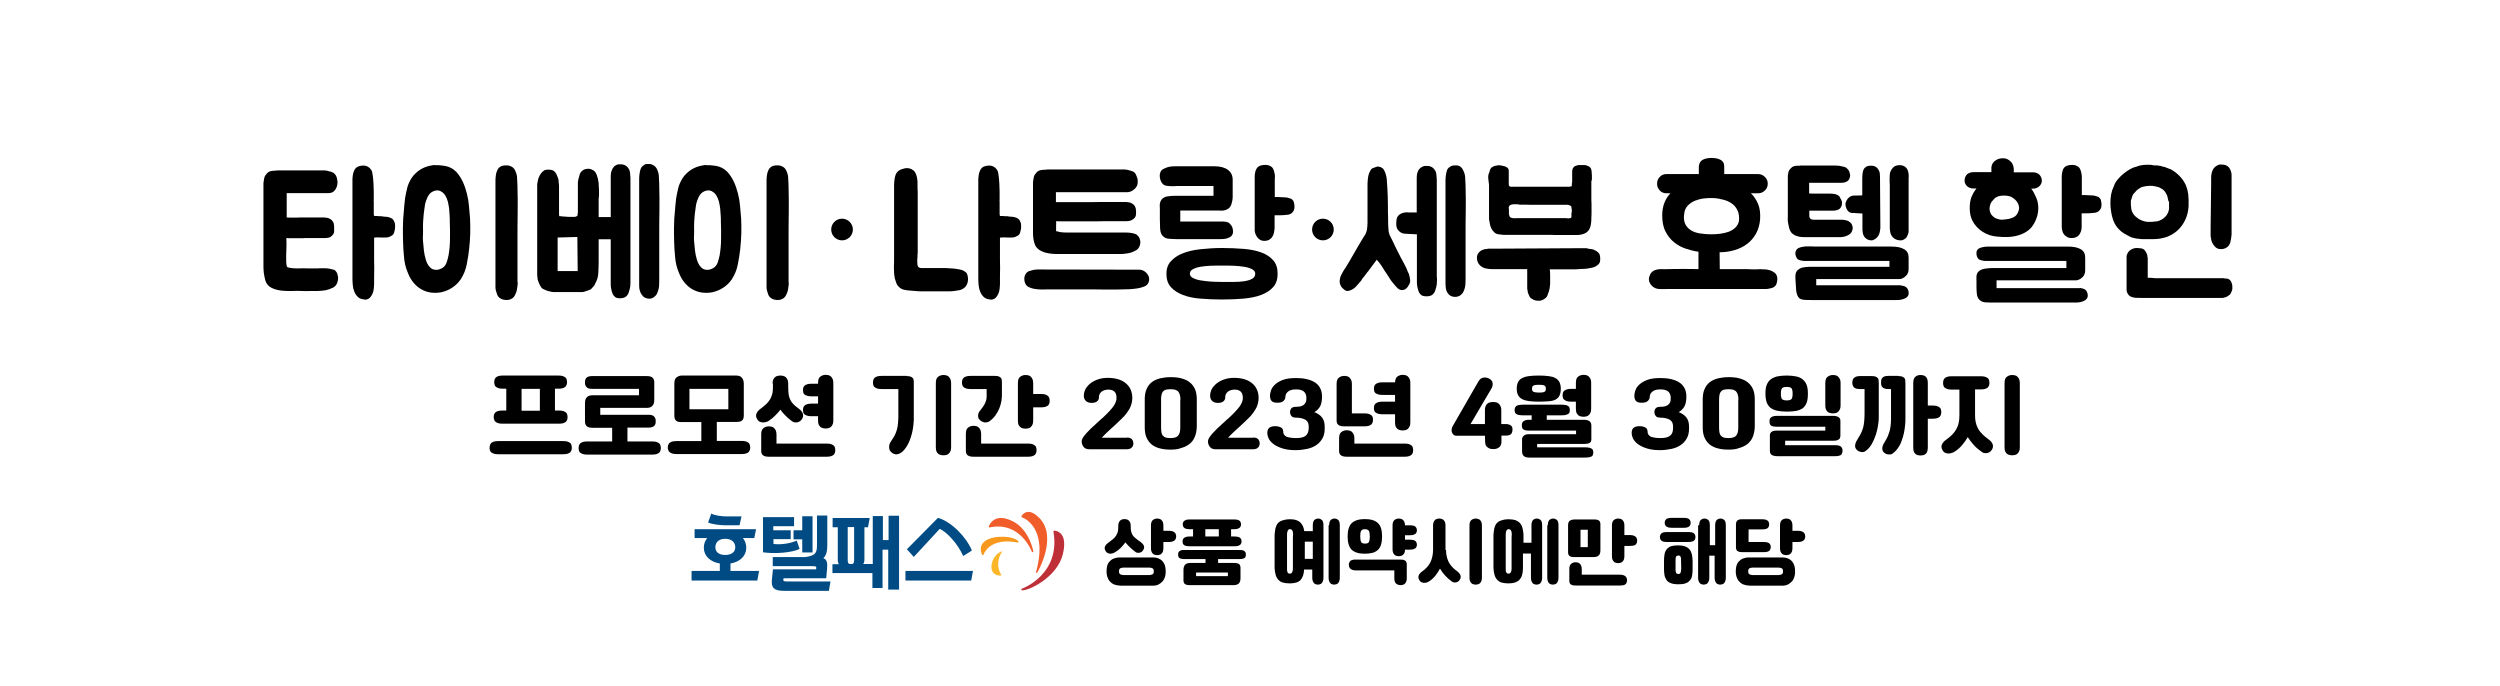 <?xml version="1.0" encoding="UTF-8" standalone="no"?><svg xmlns="http://www.w3.org/2000/svg" xmlns:xlink="http://www.w3.org/1999/xlink" height="386px" id="레이어_1" style="" version="1.1" viewBox="0 0 1407.3 386" width="1407.3px" x="0px" xml:space="preserve" y="0px">
<style type="text/css">
	.st0{fill:#004B84;}
	.st1{fill:#FBB727;}
	.st2{fill:#F8991D;}
	.st3{fill:#F15D2A;}
	.st4{fill:#BF2F38;}
	.st5{fill:none;}
</style>
<g>
	<path d="M275.6,252.1c0-0.5,0.1-1,0.2-1.5c0.1-0.4,0.4-0.8,0.7-1.2c0.4-0.3,0.8-0.6,1.5-0.8c0.6-0.2,1.4-0.3,2.4-0.3h36.7   c1,0,1.8,0.1,2.4,0.3s1.1,0.5,1.5,0.8s0.6,0.7,0.7,1.2c0.1,0.4,0.2,0.9,0.2,1.5c0,0.4-0.1,0.9-0.2,1.3c-0.1,0.4-0.4,0.8-0.7,1.2   c-0.4,0.3-0.8,0.6-1.5,0.8c-0.6,0.2-1.4,0.3-2.4,0.3h-36.7c-1,0-1.8-0.1-2.4-0.3s-1.1-0.5-1.5-0.8s-0.6-0.7-0.7-1.2   C275.6,253,275.6,252.6,275.6,252.1z M277.9,234.9c0-0.5,0.1-1,0.2-1.5c0.1-0.4,0.4-0.8,0.7-1.2c0.4-0.3,0.8-0.6,1.5-0.8   c0.6-0.2,1.4-0.3,2.4-0.3h2.3v-12.3h-2c-1,0-1.8-0.1-2.4-0.3s-1.1-0.5-1.5-0.8s-0.6-0.7-0.7-1.2c-0.1-0.4-0.2-0.9-0.2-1.3   c0-0.5,0.1-1,0.2-1.5c0.1-0.4,0.4-0.8,0.7-1.2c0.4-0.3,0.8-0.6,1.5-0.8c0.6-0.2,1.4-0.3,2.4-0.3h31.4c1,0,1.8,0.1,2.4,0.3   s1.1,0.5,1.5,0.8s0.6,0.7,0.7,1.2c0.1,0.4,0.2,0.9,0.2,1.5c0,0.4-0.1,0.9-0.2,1.3c-0.1,0.4-0.4,0.8-0.7,1.2   c-0.4,0.3-0.8,0.6-1.5,0.8c-0.6,0.2-1.4,0.3-2.4,0.3h-2v12.3h2.3c1,0,1.8,0.1,2.4,0.3s1.1,0.5,1.5,0.8s0.6,0.7,0.7,1.2   c0.1,0.4,0.2,0.9,0.2,1.5c0,0.4-0.1,0.9-0.2,1.3c-0.1,0.4-0.4,0.8-0.7,1.2c-0.4,0.3-0.8,0.6-1.5,0.8c-0.6,0.2-1.4,0.3-2.4,0.3   h-31.9c-1,0-1.8-0.1-2.4-0.3s-1.1-0.5-1.5-0.8s-0.6-0.7-0.7-1.2C278,235.7,277.9,235.3,277.9,234.9z M293.6,231.2h10.3v-12.3h-10.3   V231.2z"/>
	<path d="M353.2,240.8v7.7h14c1,0,1.8,0.1,2.4,0.3s1.1,0.5,1.5,0.8s0.6,0.7,0.7,1.2c0.1,0.4,0.2,0.9,0.2,1.5c0,0.4-0.1,0.9-0.2,1.3   c-0.1,0.4-0.4,0.8-0.7,1.2c-0.4,0.3-0.8,0.6-1.5,0.8c-0.6,0.2-1.4,0.3-2.4,0.3h-36.7c-1,0-1.8-0.1-2.4-0.3s-1.1-0.5-1.5-0.8   s-0.6-0.7-0.7-1.2c-0.1-0.4-0.2-0.9-0.2-1.3c0-0.5,0.1-1,0.2-1.5c0.1-0.4,0.4-0.8,0.7-1.2c0.4-0.3,0.8-0.6,1.5-0.8   c0.6-0.2,1.4-0.3,2.4-0.3h14.1v-7.7h-11c-1,0-1.8-0.1-2.3-0.3c-0.6-0.2-1-0.5-1.3-0.9s-0.5-0.8-0.6-1.3s-0.1-1-0.1-1.5V227   c0-0.9,0.1-1.6,0.3-2.2c0.2-0.6,0.5-1,1-1.4c0.4-0.4,0.9-0.6,1.4-0.7c0.5-0.1,1-0.2,1.6-0.2h26.1v-3.6h-26.4   c-0.9,0-1.6-0.1-2.1-0.3s-0.9-0.5-1.2-0.9c-0.3-0.4-0.5-0.8-0.6-1.2s-0.1-0.8-0.1-1.2c0-0.5,0-0.9,0.1-1.3c0.1-0.4,0.3-0.8,0.6-1.2   c0.3-0.4,0.7-0.6,1.2-0.8s1.2-0.3,2.1-0.3H364c1,0,1.8,0.1,2.3,0.3c0.6,0.2,1,0.5,1.3,0.9s0.5,0.8,0.6,1.3s0.1,1,0.1,1.5v9.5   c0,1.3-0.3,2.4-1,3.2s-1.7,1.2-3.1,1.2h-26.3v3.9h27.2c0.9,0,1.6,0.1,2.1,0.3s0.9,0.5,1.2,0.9c0.3,0.4,0.5,0.8,0.6,1.2   s0.1,0.8,0.1,1.2c0,0.5,0,0.9-0.1,1.3c-0.1,0.4-0.3,0.8-0.6,1.2c-0.3,0.3-0.7,0.6-1.2,0.8s-1.2,0.3-2.1,0.3h-11.9V240.8z"/>
	<path d="M375.9,252.1c0-0.5,0.1-1,0.2-1.5c0.1-0.4,0.4-0.8,0.7-1.2c0.4-0.3,0.8-0.6,1.5-0.8c0.6-0.2,1.4-0.3,2.4-0.3h14.1v-10.7   h-11.2c-1,0-1.7-0.1-2.2-0.3s-0.9-0.5-1.2-0.9c-0.3-0.4-0.4-0.8-0.5-1.3s-0.1-1-0.1-1.5V216c0-1.8,0.4-3,1.3-3.6c0.9-0.7,1.9-1,3-1   h30.5c0.6,0,1.1,0.1,1.6,0.2c0.5,0.1,1,0.4,1.3,0.7c0.4,0.4,0.7,0.8,1,1.4c0.2,0.6,0.4,1.3,0.4,2.2v17.6c0,0.5,0,1-0.1,1.5   s-0.2,0.9-0.5,1.3c-0.3,0.4-0.7,0.7-1.2,0.9s-1.3,0.3-2.2,0.3h-11.2v10.7h14c1,0,1.8,0.1,2.4,0.3s1.1,0.5,1.5,0.8s0.6,0.7,0.7,1.2   c0.1,0.4,0.2,0.9,0.2,1.5c0,0.4-0.1,0.9-0.2,1.3c-0.1,0.4-0.4,0.8-0.7,1.2c-0.4,0.3-0.8,0.6-1.5,0.8c-0.6,0.2-1.4,0.3-2.4,0.3   h-36.7c-1,0-1.8-0.1-2.4-0.3s-1.1-0.5-1.5-0.8s-0.6-0.7-0.7-1.2C376,253,375.9,252.6,375.9,252.1z M388.1,230.4H410v-11.5h-21.9   V230.4z"/>
	<path d="M434.9,215.9c0-0.9,0.1-1.6,0.4-2.2c0.2-0.6,0.6-1.1,1-1.4c0.4-0.4,0.9-0.6,1.4-0.7c0.5-0.1,1.1-0.2,1.6-0.2   c0.6,0,1.1,0.1,1.6,0.2c0.5,0.1,1,0.4,1.4,0.7c0.4,0.4,0.7,0.8,1,1.4c0.2,0.6,0.4,1.3,0.4,2.2v2.2c0,1.3,0.1,2.5,0.2,3.6   s0.4,2.1,0.8,3c0.4,1,1,1.9,1.8,2.7s1.9,1.8,3.2,2.7c1.1,0.8,1.9,1.7,2.2,2.7c0.4,1,0.2,2.1-0.5,3.2c-0.4,0.6-0.9,1-1.4,1.3   s-1.1,0.5-1.8,0.5c-0.4,0-0.8,0-1.2-0.1s-0.8-0.3-1.2-0.6c-1.5-1.1-2.7-2.2-3.8-3.3s-2-2.1-2.7-3.2c-0.8,1.1-1.8,2.2-2.8,3.2   c-1.1,1.1-2.3,2.1-3.6,3c-0.4,0.3-0.9,0.6-1.5,0.7c-0.6,0.2-1.1,0.3-1.7,0.3s-1.2-0.1-1.8-0.3c-0.6-0.2-1.2-0.7-1.6-1.4   c-0.7-1.1-0.9-2.2-0.5-3.2s1.1-1.9,2.2-2.7c1.3-1,2.5-1.9,3.4-2.8c0.9-0.9,1.6-1.8,2.2-2.8c0.5-1,0.9-2,1.2-3.1   c0.2-1.1,0.3-2.3,0.3-3.6v-2H434.9z M437.1,249.7h28.3c1,0,1.8,0.1,2.4,0.3s1.1,0.5,1.5,0.8s0.6,0.7,0.7,1.2   c0.1,0.4,0.2,0.9,0.2,1.3c0,0.5-0.1,1-0.2,1.5c-0.1,0.4-0.4,0.8-0.7,1.2c-0.4,0.3-0.8,0.6-1.5,0.8c-0.6,0.2-1.4,0.3-2.4,0.3h-32.6   c-1,0-1.8-0.1-2.3-0.3c-0.6-0.2-1-0.5-1.3-0.8s-0.5-0.7-0.6-1.2c-0.1-0.4-0.1-0.9-0.1-1.5v-8.7c0-1.8,0.4-3,1.3-3.6   c0.9-0.7,1.9-1,3-1c0.6,0,1.1,0.1,1.6,0.2c0.5,0.1,1,0.4,1.3,0.7c0.4,0.4,0.7,0.8,1,1.4c0.2,0.6,0.4,1.3,0.4,2.2L437.1,249.7   L437.1,249.7z M460.5,234.3h-3.7c-1,0-1.8-0.1-2.4-0.3s-1.1-0.4-1.5-0.7s-0.6-0.7-0.7-1.1c-0.1-0.4-0.2-0.9-0.2-1.5   c0-0.4,0.1-0.8,0.2-1.3c0.1-0.4,0.4-0.8,0.7-1.1c0.4-0.3,0.8-0.6,1.5-0.8s1.4-0.3,2.4-0.3h3.7v-4.1h-3.7c-1,0-1.8-0.1-2.4-0.3   s-1.1-0.4-1.5-0.7s-0.6-0.7-0.7-1.1c-0.1-0.4-0.2-0.9-0.2-1.5c0-0.4,0.1-0.8,0.2-1.3c0.1-0.4,0.4-0.8,0.7-1.1   c0.4-0.3,0.8-0.6,1.5-0.8s1.4-0.3,2.4-0.3h3.7v-0.4c0-1.8,0.4-3,1.3-3.6c0.9-0.7,1.9-1,3-1c0.6,0,1.1,0.1,1.6,0.2s1,0.4,1.3,0.7   c0.4,0.4,0.7,0.8,1,1.4c0.2,0.6,0.4,1.3,0.4,2.2v21.1c0,0.9-0.1,1.7-0.4,2.3c-0.2,0.6-0.6,1.1-1,1.4c-0.4,0.4-0.8,0.6-1.3,0.7   c-0.5,0.1-1,0.2-1.6,0.2s-1.1-0.1-1.6-0.2c-0.5-0.1-1-0.4-1.4-0.7c-0.4-0.4-0.7-0.8-1-1.4c-0.2-0.6-0.3-1.4-0.3-2.3V234.3z"/>
	<path d="M510.4,211.7c1,0,1.7,0.1,2.2,0.3s0.9,0.5,1.2,0.8s0.5,0.7,0.5,1.2c0.1,0.5,0.1,1.1,0.1,1.7v20.7c0,0.7-0.1,1.6-0.2,2.6   c-0.1,1.1-0.3,2.2-0.5,3.4s-0.6,2.5-1,3.8s-0.9,2.5-1.5,3.7s-1.3,2.2-2.1,3.2s-1.7,1.7-2.7,2.2c-1.1,0.5-2,0.6-2.9,0.3   s-1.6-0.8-2.1-1.4c-0.4-0.3-0.6-0.7-0.7-1.2s-0.2-1-0.2-1.5s0.1-1.1,0.3-1.6c0.2-0.5,0.4-1,0.8-1.5c0.8-1.2,1.5-2.3,2.1-3.4   c0.5-1.1,0.9-2.1,1.2-3.2c0.3-1.1,0.5-2.2,0.6-3.4s0.2-2.5,0.2-4V219h-9.5c-1,0-1.8-0.1-2.4-0.3s-1.1-0.5-1.5-0.8s-0.6-0.7-0.7-1.2   c-0.1-0.4-0.2-0.9-0.2-1.5c0-0.4,0.1-0.9,0.2-1.3c0.1-0.4,0.4-0.8,0.7-1.2c0.4-0.3,0.8-0.6,1.5-0.8c0.6-0.2,1.4-0.3,2.4-0.3h14.2   V211.7z M526.8,215.7c0-1.8,0.4-3,1.3-3.6c0.9-0.7,1.9-1,3-1c0.6,0,1.1,0.1,1.6,0.2c0.5,0.1,1,0.4,1.3,0.7c0.4,0.4,0.7,0.8,1,1.4   c0.2,0.6,0.4,1.3,0.4,2.2v36.1c0,0.9-0.1,1.7-0.4,2.3c-0.2,0.6-0.6,1.1-1,1.4c-0.4,0.4-0.8,0.6-1.3,0.7c-0.5,0.1-1,0.2-1.6,0.2   s-1.1-0.1-1.6-0.2s-1-0.4-1.4-0.7c-0.4-0.4-0.7-0.8-1-1.4c-0.2-0.6-0.3-1.4-0.3-2.3V215.7z"/>
	<path d="M546.3,219c-1,0-1.8-0.1-2.4-0.3c-0.6-0.2-1.1-0.5-1.5-0.8s-0.6-0.7-0.7-1.2c-0.1-0.4-0.2-0.9-0.2-1.5   c0-0.4,0.1-0.9,0.2-1.3c0.1-0.4,0.4-0.8,0.7-1.2c0.4-0.3,0.8-0.6,1.5-0.8c0.6-0.2,1.4-0.3,2.4-0.3H560c1,0,1.7,0.1,2.2,0.3   s0.9,0.5,1.2,0.8s0.5,0.7,0.5,1.2c0.1,0.5,0.1,1.1,0.1,1.7v6.7c0,1.1-0.1,2.2-0.3,3.5s-0.6,2.6-1.1,3.9s-1.2,2.6-2.1,3.9   c-0.9,1.3-2,2.4-3.3,3.4c-0.5,0.4-1,0.6-1.5,0.7c-0.5,0.1-1,0.1-1.4,0.1c-0.5-0.1-0.9-0.2-1.3-0.4s-0.8-0.4-1.1-0.7   c-0.8-0.6-1.3-1.4-1.3-2.4c-0.1-1,0.2-2,0.9-2.9c0.6-0.7,1.1-1.4,1.6-2.1c0.5-0.7,0.9-1.3,1.2-1.9c0.3-0.6,0.6-1.3,0.8-2   s0.3-1.4,0.3-2.2V219H546.3z M552.2,249.7h26.5c1,0,1.8,0.1,2.4,0.3c0.6,0.2,1.1,0.5,1.5,0.8s0.6,0.7,0.7,1.2   c0.1,0.4,0.2,0.9,0.2,1.3c0,0.5-0.1,1-0.2,1.5c-0.1,0.4-0.4,0.8-0.7,1.2c-0.4,0.3-0.8,0.6-1.5,0.8c-0.6,0.2-1.4,0.3-2.4,0.3H548   c-1,0-1.8-0.1-2.3-0.3c-0.6-0.2-1-0.5-1.3-0.8s-0.5-0.7-0.6-1.2c-0.1-0.4-0.1-0.9-0.1-1.5v-9c0-1.8,0.4-3,1.3-3.6   c0.9-0.7,1.9-1,3-1c0.6,0,1.1,0.1,1.6,0.2c0.5,0.1,1,0.4,1.3,0.7c0.4,0.4,0.7,0.8,1,1.4c0.2,0.6,0.4,1.3,0.4,2.2v5.5H552.2z    M573,215.7c0-1.8,0.4-3,1.3-3.6c0.9-0.7,1.9-1,3-1c0.6,0,1.1,0.1,1.6,0.2c0.5,0.1,1,0.4,1.3,0.7c0.4,0.4,0.7,0.8,1,1.4   c0.2,0.6,0.4,1.3,0.4,2.2v6.2h4.5c1,0,1.8,0.1,2.4,0.3c0.6,0.2,1.1,0.5,1.5,0.9s0.6,0.7,0.7,1.2c0.1,0.4,0.2,0.9,0.2,1.3   c0,0.5-0.1,1-0.2,1.5c-0.1,0.5-0.4,0.9-0.7,1.2c-0.4,0.3-0.8,0.6-1.5,0.8c-0.6,0.2-1.4,0.3-2.4,0.3h-4.5v7.4c0,0.9-0.1,1.7-0.4,2.3   c-0.2,0.6-0.6,1.1-1,1.4c-0.4,0.4-0.8,0.6-1.3,0.7c-0.5,0.1-1,0.2-1.6,0.2s-1.1-0.1-1.6-0.2c-0.5-0.1-1-0.4-1.4-0.7   c-0.4-0.4-0.7-0.8-1-1.4c-0.2-0.6-0.3-1.4-0.3-2.3V215.7z"/>
	<path d="M634.3,246.3c1.3,0,2.3,0.3,2.9,1c0.6,0.7,0.8,1.5,0.8,2.4c0,0.4-0.1,0.7-0.2,1.1c-0.1,0.4-0.3,0.7-0.6,1s-0.7,0.6-1.1,0.8   c-0.5,0.2-1.1,0.3-1.8,0.3h-21.1c-1.4,0-2.5-0.4-3.2-1.3c-0.7-0.9-1.1-1.9-1.1-3c0-0.8,0.3-1.7,1-2.7c1-1.4,2.4-2.9,4-4.5   c1.7-1.6,3.3-3.1,5.1-4.7c1.3-1.1,2.5-2.2,3.6-3.3s2.1-2.1,3-3.2c0.9-1,1.6-2,2.1-3s0.8-2,0.8-2.9c0-0.6,0-1.1-0.1-1.7   c-0.1-0.6-0.3-1.1-0.6-1.6s-0.8-0.9-1.4-1.2c-0.6-0.3-1.4-0.5-2.4-0.5c-0.7,0-1.4,0.1-2.1,0.3c-0.7,0.2-1.2,0.4-1.7,0.8   c-0.5,0.4-0.9,0.8-1.2,1.4c-0.3,0.6-0.4,1.2-0.4,2s-0.3,1.5-1,2.1s-1.7,0.9-3.1,0.9c-0.6,0-1.1-0.1-1.6-0.2c-0.5-0.1-1-0.4-1.4-0.7   s-0.7-0.7-1-1.2c-0.2-0.5-0.4-1.1-0.4-1.8c0-1.5,0.4-2.9,1.1-4.2c0.8-1.2,1.8-2.3,3-3.2c1.3-0.9,2.7-1.6,4.4-2.1   c1.6-0.5,3.3-0.7,5.1-0.7c2.2,0,4.1,0.3,5.8,0.8s3.1,1.3,4.3,2.3s2.1,2.2,2.7,3.6c0.6,1.4,0.9,2.9,0.9,4.6c0,1.5-0.3,3-0.8,4.4   s-1.3,2.7-2.2,3.9c-0.9,1.3-2,2.5-3.3,3.7s-2.6,2.5-4,3.8c-1.1,1-2.3,2-3.4,3.1c-1.1,1-2.3,2.2-3.5,3.5h14.1V246.3z"/>
	<path d="M659,253.1c-2.3,0-4.3-0.2-6.1-0.7c-1.8-0.4-3.3-1.2-4.6-2.2c-1.2-1-2.2-2.3-2.9-3.9c-0.7-1.6-1-3.5-1-5.8v-15.6   c0-2.3,0.3-4.2,1-5.8s1.6-2.9,2.9-3.9c1.2-1,2.8-1.7,4.6-2.2c1.8-0.4,3.8-0.7,6.1-0.7s4.3,0.2,6.1,0.7s3.4,1.2,4.6,2.2   c1.3,1,2.3,2.3,3,3.9c0.7,1.6,1,3.5,1,5.8v15.4c-0.1,2.3-0.5,4.2-1.2,5.8s-1.7,2.9-3,3.9s-2.8,1.7-4.6,2.2   C663.2,252.9,661.2,253.1,659,253.1z M664.5,225.1c0-1.1-0.1-2-0.3-2.7c-0.2-0.8-0.5-1.4-0.9-1.9s-1-0.8-1.7-1.1   c-0.7-0.2-1.6-0.3-2.7-0.3c-1.1,0-2,0.1-2.7,0.3s-1.2,0.6-1.6,1.1c-0.4,0.5-0.7,1.1-0.8,1.9c-0.2,0.8-0.2,1.7-0.2,2.7v15.6   c0,1,0.1,1.9,0.2,2.7c0.2,0.8,0.4,1.4,0.8,1.8c0.4,0.5,0.9,0.8,1.6,1.1c0.7,0.2,1.6,0.3,2.7,0.3c2.2,0,3.7-0.5,4.4-1.5   c0.8-1,1.1-2.5,1.1-4.4v-15.6H664.5z"/>
	<path d="M705.4,246.3c1.3,0,2.3,0.3,2.9,1c0.6,0.7,0.8,1.5,0.8,2.4c0,0.4-0.1,0.7-0.2,1.1c-0.1,0.4-0.3,0.7-0.6,1s-0.7,0.6-1.1,0.8   c-0.5,0.2-1.1,0.3-1.8,0.3h-21.1c-1.4,0-2.5-0.4-3.2-1.3c-0.7-0.9-1.1-1.9-1.1-3c0-0.8,0.3-1.7,1-2.7c1-1.4,2.4-2.9,4-4.5   c1.7-1.6,3.3-3.1,5.1-4.7c1.3-1.1,2.5-2.2,3.6-3.3s2.1-2.1,3-3.2c0.9-1,1.6-2,2.1-3s0.8-2,0.8-2.9c0-0.6,0-1.1-0.1-1.7   c-0.1-0.6-0.3-1.1-0.6-1.6s-0.8-0.9-1.4-1.2c-0.6-0.3-1.4-0.5-2.4-0.5c-0.7,0-1.4,0.1-2.1,0.3c-0.7,0.2-1.2,0.4-1.7,0.8   c-0.5,0.4-0.9,0.8-1.2,1.4c-0.3,0.6-0.4,1.2-0.4,2s-0.3,1.5-1,2.1s-1.7,0.9-3.1,0.9c-0.6,0-1.1-0.1-1.6-0.2c-0.5-0.1-1-0.4-1.4-0.7   s-0.7-0.7-1-1.2c-0.2-0.5-0.4-1.1-0.4-1.8c0-1.5,0.4-2.9,1.1-4.2c0.8-1.2,1.8-2.3,3-3.2c1.3-0.9,2.7-1.6,4.4-2.1   c1.6-0.5,3.3-0.7,5.1-0.7c2.2,0,4.1,0.3,5.8,0.8s3.1,1.3,4.3,2.3s2.1,2.2,2.7,3.6c0.6,1.4,0.9,2.9,0.9,4.6c0,1.5-0.3,3-0.8,4.4   s-1.3,2.7-2.2,3.9c-0.9,1.3-2,2.5-3.3,3.7s-2.6,2.5-4,3.8c-1.1,1-2.3,2-3.4,3.1c-1.1,1-2.3,2.2-3.5,3.5h14.1V246.3z"/>
	<path d="M729.6,246.6c2.5,0,4.3-0.4,5.4-1.3s1.7-2.4,1.7-4.4V240c0-1.8-0.7-3.1-2-3.8s-3.1-1.1-5.2-1.1c-1.2,0-2.1-0.3-2.6-1   s-0.7-1.4-0.7-2.1c0-0.8,0.2-1.5,0.7-2.1s1.3-0.9,2.6-0.9c0.9,0,1.7-0.1,2.4-0.2c0.7-0.2,1.3-0.4,1.9-0.8c0.5-0.4,0.9-0.9,1.2-1.5   s0.4-1.4,0.4-2.4c0-3.3-1.9-4.9-5.7-4.9c-1.2,0-2.2,0.1-3,0.4c-0.8,0.2-1.4,0.6-1.8,1c-0.5,0.4-0.8,0.8-1,1.3s-0.3,0.9-0.3,1.3   c0,1-0.4,1.8-1.1,2.5c-0.7,0.7-1.8,1-3.4,1c-1.5,0-2.6-0.3-3.2-0.9c-0.6-0.6-1-1.6-1-3c0-0.9,0.2-2,0.6-3.1   c0.4-1.2,1.2-2.3,2.3-3.3s2.6-1.9,4.5-2.6s4.4-1,7.4-1c2.1,0,4.1,0.2,5.8,0.6c1.8,0.4,3.3,1,4.6,1.8s2.3,1.9,3,3.2s1.1,2.9,1.1,4.8   c0,2.4-0.4,4.3-1.1,5.6c-0.8,1.3-1.8,2.4-3.2,3.2c1.8,0.7,3.3,1.7,4.3,3s1.5,3,1.5,5.2v0.9c0,2.3-0.4,4.2-1.3,5.7   c-0.9,1.6-2,2.8-3.5,3.8s-3.2,1.7-5.2,2.1s-4.1,0.7-6.3,0.7c-2.8,0-5.2-0.3-7.2-0.9c-2-0.6-3.7-1.4-5-2.3c-1.3-0.9-2.3-2-2.9-3.1   c-0.6-1.2-0.9-2.3-0.9-3.4c0-1.2,0.3-2.2,1-2.8s1.8-1,3.3-1c1,0,1.7,0.1,2.3,0.3s1.1,0.4,1.5,0.7s0.6,0.7,0.7,1.1   c0.1,0.4,0.2,0.9,0.2,1.4c0,0.9,0.6,1.7,1.7,2.4C725.5,246.3,727.3,246.6,729.6,246.6z"/>
	<path d="M761,232.7h7.1c1,0,1.8,0.1,2.4,0.3c0.6,0.2,1.1,0.5,1.5,0.8s0.6,0.7,0.7,1.1c0.1,0.4,0.2,0.8,0.2,1.3s-0.1,1-0.2,1.5   c-0.1,0.4-0.4,0.8-0.7,1.2c-0.4,0.3-0.8,0.6-1.5,0.8c-0.6,0.2-1.4,0.3-2.4,0.3h-11.4c-1,0-1.8-0.1-2.3-0.3c-0.6-0.2-1-0.5-1.3-0.8   s-0.5-0.7-0.6-1.2c-0.1-0.4-0.1-0.9-0.1-1.5v-20c0-1.8,0.4-3,1.3-3.6c0.9-0.7,1.9-1,3-1c0.6,0,1.1,0.1,1.6,0.2   c0.5,0.1,1,0.4,1.3,0.7c0.4,0.4,0.7,0.8,1,1.4s0.4,1.3,0.4,2.2V232.7z M762.4,249.7h28.3c1,0,1.8,0.1,2.4,0.3s1.1,0.5,1.5,0.8   s0.6,0.7,0.7,1.2c0.1,0.4,0.2,0.9,0.2,1.3c0,0.5-0.1,1-0.2,1.5c-0.1,0.4-0.4,0.8-0.7,1.2c-0.4,0.3-0.8,0.6-1.5,0.8   c-0.6,0.2-1.4,0.3-2.4,0.3h-32.6c-1,0-1.8-0.1-2.3-0.3c-0.6-0.2-1-0.5-1.3-0.8s-0.5-0.7-0.6-1.2s-0.1-0.9-0.1-1.5v-6.5   c0-1.8,0.4-3,1.3-3.6c0.9-0.7,1.9-1,3-1c0.6,0,1.1,0.1,1.6,0.2c0.5,0.1,1,0.4,1.3,0.7c0.4,0.4,0.7,0.8,1,1.4s0.4,1.3,0.4,2.2   L762.4,249.7L762.4,249.7z M785.3,233.2h-7.1c-1,0-1.8-0.1-2.4-0.3c-0.6-0.2-1.1-0.4-1.5-0.7s-0.6-0.7-0.7-1.1   c-0.1-0.4-0.2-0.9-0.2-1.5c0-0.4,0.1-0.8,0.2-1.3c0.1-0.4,0.4-0.8,0.7-1.1c0.4-0.3,0.8-0.6,1.5-0.8c0.6-0.2,1.4-0.3,2.4-0.3h7.1   v-3.8h-7.1c-1,0-1.8-0.1-2.4-0.3c-0.6-0.2-1.1-0.4-1.5-0.7s-0.6-0.7-0.7-1.1c-0.1-0.4-0.2-0.9-0.2-1.5c0-0.4,0.1-0.8,0.2-1.3   c0.1-0.4,0.4-0.8,0.7-1.1c0.4-0.3,0.8-0.6,1.5-0.8c0.6-0.2,1.4-0.3,2.4-0.3h7.1c0.1-1.6,0.5-2.7,1.4-3.3s1.8-0.9,2.9-0.9   c0.6,0,1.1,0.1,1.6,0.2c0.5,0.1,1,0.4,1.3,0.7c0.4,0.4,0.7,0.8,1,1.4s0.4,1.3,0.4,2.2v22.2c0,0.9-0.1,1.7-0.4,2.3s-0.6,1.1-1,1.4   c-0.4,0.4-0.8,0.6-1.3,0.7c-0.5,0.1-1,0.2-1.6,0.2s-1.1-0.1-1.6-0.2c-0.5-0.1-1-0.4-1.4-0.7c-0.4-0.4-0.7-0.8-1-1.4   c-0.2-0.6-0.3-1.4-0.3-2.3L785.3,233.2L785.3,233.2z"/>
	<path d="M835.9,245.3H820c-0.8,0-1.4-0.2-1.8-0.6c-0.4-0.4-0.7-0.8-0.9-1.4c-0.2-0.5-0.2-1.1-0.1-1.8c0.1-0.6,0.3-1.2,0.6-1.7   l14.5-25.2c0.7-1.1,1.5-1.8,2.6-2c1-0.2,2.1-0.1,3.1,0.4c1.3,0.6,2,1.4,2.2,2.5s0,2.2-0.7,3.3l-11.7,19.9h8.1v-8.1   c0-1.1,0.3-2.1,1-3s1.9-1.3,3.6-1.3c1.7,0,2.8,0.4,3.5,1.3c0.7,0.9,1.1,1.9,1.1,3v8.1h2.5c0.8,0,1.4,0.1,1.9,0.3s0.9,0.4,1.2,0.7   s0.5,0.6,0.6,1s0.1,0.8,0.1,1.2c0,0.9-0.2,1.7-0.7,2.3c-0.5,0.7-1.5,1-3,1h-2.5v3.6c0,0.4-0.1,0.9-0.2,1.3   c-0.1,0.5-0.4,0.9-0.7,1.3c-0.4,0.4-0.8,0.7-1.4,1c-0.6,0.3-1.3,0.4-2.3,0.4s-1.7-0.1-2.3-0.4c-0.6-0.3-1-0.6-1.4-1   s-0.6-0.8-0.7-1.3c-0.1-0.5-0.2-0.9-0.2-1.3L835.9,245.3L835.9,245.3z"/>
	<path d="M865.3,249.8v2h26.8c1,0,1.8,0.1,2.4,0.2c0.6,0.1,1.1,0.3,1.5,0.6c0.4,0.2,0.6,0.5,0.7,0.9c0.1,0.4,0.2,0.7,0.2,1.2   s-0.1,0.9-0.2,1.3c-0.1,0.4-0.4,0.7-0.7,0.9c-0.4,0.2-0.8,0.4-1.5,0.5s-1.4,0.2-2.4,0.2h-31c-1,0-1.8-0.1-2.3-0.3   c-0.6-0.2-1-0.5-1.3-0.9s-0.5-0.8-0.6-1.3s-0.1-1-0.1-1.5v-5.9c0-0.4,0-0.7,0.1-1.1c0.1-0.4,0.3-0.7,0.6-1.1   c0.3-0.3,0.7-0.6,1.2-0.8s1.2-0.3,2.1-0.3h26.4v-2h-26.5c-0.9,0-1.6-0.1-2.1-0.2c-0.5-0.1-0.9-0.3-1.2-0.6s-0.5-0.6-0.6-1   s-0.1-0.8-0.1-1.2s0-0.7,0.1-1.1c0.1-0.4,0.3-0.7,0.6-1s0.7-0.5,1.2-0.7s1.2-0.3,2.1-0.3h1.5v-2.5h-4.8c-1,0-1.8-0.1-2.4-0.2   s-1.1-0.3-1.5-0.6c-0.4-0.2-0.6-0.6-0.7-0.9c-0.1-0.4-0.2-0.8-0.2-1.2c0-0.5,0.1-1,0.2-1.3c0.1-0.4,0.4-0.7,0.7-1   c0.4-0.3,0.8-0.5,1.5-0.6s1.4-0.2,2.4-0.2h21.5c1,0,1.8,0.1,2.4,0.2c0.6,0.1,1.1,0.3,1.5,0.6s0.6,0.6,0.7,1   c0.1,0.4,0.2,0.8,0.2,1.3c0,0.4-0.1,0.8-0.2,1.2c-0.1,0.4-0.4,0.7-0.7,0.9c-0.4,0.2-0.8,0.4-1.5,0.6c-0.6,0.1-1.4,0.2-2.4,0.2h-8.2   v2.5h21c0.8,0,1.5,0.1,2.1,0.3c0.5,0.2,0.9,0.4,1.2,0.7s0.5,0.6,0.6,1s0.2,0.7,0.2,1.1v7.9c0,0.4-0.1,0.8-0.2,1.1   c-0.1,0.3-0.3,0.6-0.6,0.8s-0.7,0.4-1.2,0.5s-1.2,0.2-2,0.2h-26.5V249.8z M853.8,218.8c0-1.6,0.3-2.9,0.8-3.8   c0.5-1,1.3-1.7,2.3-2.2s2.3-0.9,3.9-1.1c1.5-0.2,3.4-0.3,5.4-0.3s3.8,0.1,5.4,0.3c1.6,0.2,2.9,0.5,3.9,1.1c1,0.5,1.8,1.3,2.3,2.2   c0.5,1,0.8,2.2,0.8,3.8c0,1.7-0.3,3-0.8,4s-1.3,1.7-2.3,2.2s-2.3,0.8-3.9,0.9c-1.6,0.1-3.4,0.2-5.4,0.2c-2.1,0-3.9-0.1-5.4-0.3   s-2.8-0.5-3.9-1.1c-1-0.5-1.8-1.3-2.3-2.2C854.1,221.6,853.8,220.4,853.8,218.8z M862.4,218.8c0,1,0.3,1.5,0.9,1.8   c0.6,0.2,1.6,0.4,3,0.4s2.4-0.1,3-0.4c0.6-0.2,0.9-0.8,0.9-1.8s-0.3-1.5-0.9-1.8s-1.6-0.4-3-0.4s-2.4,0.1-3,0.4   S862.4,217.8,862.4,218.8z M887.1,226.1h-2.7c-1,0-1.8-0.1-2.4-0.3c-0.6-0.2-1.1-0.5-1.5-0.8s-0.6-0.7-0.7-1.1   c-0.1-0.4-0.2-0.8-0.2-1.3s0.1-1,0.2-1.5c0.1-0.4,0.4-0.8,0.7-1.1c0.4-0.3,0.8-0.6,1.5-0.8c0.6-0.2,1.4-0.3,2.4-0.3h2.7v-3.3   c0-1.8,0.4-3,1.3-3.6c0.9-0.7,1.9-1,3-1c0.6,0,1.1,0.1,1.6,0.2c0.5,0.1,1,0.4,1.3,0.7c0.4,0.4,0.7,0.8,1,1.4s0.4,1.3,0.4,2.2V230   c0,0.9-0.1,1.7-0.4,2.3c-0.2,0.6-0.6,1.1-1,1.4c-0.4,0.4-0.8,0.6-1.3,0.7c-0.5,0.1-1,0.2-1.6,0.2s-1.1-0.1-1.6-0.2   c-0.5-0.1-1-0.4-1.4-0.7c-0.4-0.4-0.7-0.8-1-1.4c-0.2-0.6-0.3-1.4-0.3-2.3V226.1z"/>
	<path d="M934.7,246.6c2.5,0,4.3-0.4,5.4-1.3c1.2-0.9,1.7-2.4,1.7-4.4V240c0-1.8-0.7-3.1-2-3.8s-3.1-1.1-5.2-1.1   c-1.2,0-2.1-0.3-2.6-1s-0.7-1.4-0.7-2.1c0-0.8,0.2-1.5,0.7-2.1s1.3-0.9,2.6-0.9c0.9,0,1.7-0.1,2.4-0.2c0.7-0.2,1.3-0.4,1.9-0.8   c0.5-0.4,0.9-0.9,1.2-1.5s0.4-1.4,0.4-2.4c0-3.3-1.9-4.9-5.7-4.9c-1.2,0-2.2,0.1-3,0.4c-0.8,0.2-1.4,0.6-1.8,1   c-0.5,0.4-0.8,0.8-1,1.3s-0.3,0.9-0.3,1.3c0,1-0.4,1.8-1.1,2.5c-0.7,0.7-1.8,1-3.4,1s-2.6-0.3-3.2-0.9c-0.6-0.6-1-1.6-1-3   c0-0.9,0.2-2,0.6-3.1c0.4-1.2,1.2-2.3,2.3-3.3s2.6-1.9,4.5-2.6s4.4-1,7.4-1c2.1,0,4.1,0.2,5.8,0.6c1.8,0.4,3.3,1,4.6,1.8   s2.3,1.9,3,3.2s1.1,2.9,1.1,4.8c0,2.4-0.4,4.3-1.1,5.6c-0.8,1.3-1.8,2.4-3.2,3.2c1.8,0.7,3.3,1.7,4.3,3s1.5,3,1.5,5.2v0.9   c0,2.3-0.4,4.2-1.3,5.7c-0.9,1.6-2,2.8-3.5,3.8s-3.2,1.7-5.2,2.1c-2,0.4-4.1,0.7-6.3,0.7c-2.8,0-5.2-0.3-7.2-0.9   c-2-0.6-3.7-1.4-5-2.3c-1.3-0.9-2.3-2-2.9-3.1c-0.6-1.2-0.9-2.3-0.9-3.4c0-1.2,0.3-2.2,1-2.8s1.8-1,3.3-1c1,0,1.7,0.1,2.3,0.3   s1.1,0.4,1.5,0.7s0.6,0.7,0.7,1.1c0.1,0.4,0.2,0.9,0.2,1.4c0,0.9,0.6,1.7,1.7,2.4C930.6,246.3,932.4,246.6,934.7,246.6z"/>
	<path d="M973.1,253.1c-2.3,0-4.3-0.2-6.1-0.7c-1.8-0.4-3.3-1.2-4.6-2.2c-1.2-1-2.2-2.3-2.9-3.9c-0.7-1.6-1-3.5-1-5.8v-15.6   c0-2.3,0.3-4.2,1-5.8s1.6-2.9,2.9-3.9c1.2-1,2.8-1.7,4.6-2.2c1.8-0.4,3.8-0.7,6.1-0.7s4.3,0.2,6.1,0.7s3.4,1.2,4.6,2.2   c1.3,1,2.3,2.3,3,3.9c0.7,1.6,1,3.5,1,5.8v15.4c-0.1,2.3-0.5,4.2-1.2,5.8s-1.7,2.9-3,3.9s-2.8,1.7-4.6,2.2   C977.3,252.9,975.3,253.1,973.1,253.1z M978.6,225.1c0-1.1-0.1-2-0.3-2.7c-0.2-0.8-0.5-1.4-0.9-1.9s-1-0.8-1.7-1.1   c-0.7-0.2-1.6-0.3-2.7-0.3c-1.1,0-2,0.1-2.7,0.3s-1.2,0.6-1.6,1.1c-0.4,0.5-0.7,1.1-0.8,1.9s-0.2,1.7-0.2,2.7v15.6   c0,1,0.1,1.9,0.2,2.7c0.2,0.8,0.4,1.4,0.8,1.8c0.4,0.5,0.9,0.8,1.6,1.1c0.7,0.2,1.6,0.3,2.7,0.3c2.2,0,3.7-0.5,4.4-1.5   c0.8-1,1.1-2.5,1.1-4.4v-15.6H978.6z"/>
	<path d="M993.8,221.6c0-2,0.2-3.6,0.7-4.9c0.5-1.3,1.2-2.3,2.2-3.1s2.2-1.3,3.7-1.7c1.5-0.3,3.3-0.5,5.4-0.5c2,0,3.8,0.2,5.3,0.5   s2.8,0.9,3.7,1.7c1,0.8,1.7,1.8,2.2,3.1s0.7,2.9,0.7,4.9c0,2.1-0.2,3.8-0.7,5.1s-1.2,2.3-2.2,3.1c-1,0.7-2.2,1.2-3.7,1.5   s-3.3,0.4-5.3,0.4c-2.1,0-3.9-0.2-5.4-0.5s-2.7-0.9-3.7-1.6c-1-0.8-1.7-1.8-2.2-3.1C994.1,225.2,993.8,223.6,993.8,221.6z    M1004.9,248.3v2.3h28.1c1.7,0,2.9,0.3,3.4,0.9c0.6,0.6,0.8,1.3,0.8,2.2c0,1-0.3,1.8-0.8,2.3c-0.6,0.5-1.7,0.8-3.4,0.8h-32.4   c-1,0-1.8-0.1-2.3-0.3c-0.6-0.2-1-0.4-1.3-0.7s-0.5-0.7-0.6-1.1c-0.1-0.4-0.1-0.9-0.1-1.4v-7.9c0-0.4,0-0.7,0.1-1.1   c0.1-0.4,0.3-0.7,0.6-1s0.7-0.5,1.2-0.7s1.2-0.2,2.1-0.2h27.2v-2.2h-27.4c-0.9,0-1.6-0.1-2.1-0.2c-0.5-0.1-0.9-0.3-1.2-0.6   s-0.5-0.6-0.6-1s-0.1-0.8-0.1-1.2s0-0.7,0.1-1.1s0.3-0.7,0.6-1s0.7-0.5,1.2-0.7s1.2-0.3,2.1-0.3h31.9c0.8,0,1.5,0.1,2.1,0.3   c0.5,0.2,0.9,0.4,1.2,0.7c0.3,0.3,0.5,0.6,0.6,1s0.1,0.7,0.1,1.1v8c0,0.4-0.1,0.8-0.2,1.2s-0.3,0.7-0.6,0.9   c-0.3,0.2-0.7,0.4-1.2,0.6c-0.5,0.1-1.2,0.2-2,0.2h-27.1V248.3z M1002.5,221.6c0,1.5,0.2,2.5,0.6,3s1.3,0.8,2.7,0.8   s2.3-0.3,2.7-0.8s0.6-1.6,0.6-3s-0.2-2.5-0.6-3c-0.4-0.5-1.3-0.8-2.7-0.8s-2.3,0.3-2.7,0.8S1002.5,220.1,1002.5,221.6z    M1027.5,215.7c0-1.8,0.4-3,1.3-3.6c0.9-0.7,1.9-1,3-1c0.6,0,1.1,0.1,1.6,0.2c0.5,0.1,1,0.4,1.3,0.7c0.4,0.4,0.7,0.8,1,1.4   s0.4,1.3,0.4,2.2v12.5c0,0.9-0.1,1.7-0.4,2.3s-0.6,1.1-1,1.4c-0.4,0.4-0.8,0.6-1.3,0.7c-0.5,0.1-1,0.2-1.6,0.2s-1.1-0.1-1.6-0.2   c-0.5-0.1-1-0.4-1.4-0.7c-0.4-0.4-0.7-0.8-1-1.4c-0.2-0.6-0.3-1.4-0.3-2.3V215.7z"/>
	<path d="M1053.6,211.7c1,0,1.7,0.1,2.2,0.3s0.9,0.5,1.2,0.8c0.3,0.3,0.5,0.7,0.5,1.2s0.1,1.1,0.1,1.7v19.5c0,1.1-0.1,2.4-0.4,4.1   c-0.2,1.7-0.7,3.5-1.2,5.3c-0.6,1.8-1.4,3.6-2.3,5.3c-1,1.7-2.2,3.1-3.7,4.1c-0.7,0.5-1.5,0.6-2.5,0.4c-1-0.2-1.7-0.6-2.3-1.2   c-0.7-0.7-1-1.5-0.9-2.6c0.1-1,0.5-2,1.1-2.9c0.8-1.3,1.5-2.5,2.1-3.6c0.5-1.1,1-2.3,1.3-3.4c0.3-1.1,0.5-2.3,0.6-3.6   c0.1-1.2,0.2-2.6,0.2-4.1v-14h-2.7c-1.7,0-2.9-0.4-3.4-1.1c-0.6-0.7-0.8-1.6-0.8-2.6c0-0.4,0.1-0.9,0.2-1.3s0.3-0.8,0.7-1.2   c0.3-0.3,0.8-0.6,1.3-0.8c0.6-0.2,1.3-0.3,2.1-0.3L1053.6,211.7L1053.6,211.7z M1068.6,211.7c1,0,1.7,0.1,2.2,0.3s0.9,0.5,1.2,0.8   c0.3,0.3,0.5,0.7,0.5,1.2s0.1,1.1,0.1,1.7v20.2c0,0.7,0,1.6-0.1,2.6s-0.2,2.2-0.4,3.4c-0.2,1.2-0.4,2.4-0.8,3.7s-0.8,2.6-1.3,3.8   s-1.2,2.3-2,3.4c-0.8,1-1.7,1.9-2.7,2.6c-0.4,0.2-0.7,0.4-1.2,0.4s-0.9,0-1.3,0c-0.4-0.1-0.9-0.2-1.3-0.4s-0.7-0.5-1-0.7   c-0.7-0.7-1-1.5-0.9-2.6c0.1-1,0.5-2,1.1-2.9c0.8-1.3,1.5-2.5,2-3.7s0.9-2.4,1.2-3.6s0.4-2.5,0.5-3.7c0.1-1.3,0.1-2.7,0.1-4.1V219   h-1.6c-0.8,0-1.5-0.1-2.1-0.3c-0.5-0.2-0.9-0.5-1.2-0.8c-0.3-0.3-0.5-0.7-0.6-1.2c-0.1-0.4-0.1-0.9-0.1-1.5c0-0.4,0-0.9,0.1-1.3   s0.3-0.8,0.6-1.2c0.3-0.3,0.7-0.6,1.2-0.8s1.2-0.3,2.1-0.3h5.7V211.7z M1077,215.7c0-1.8,0.4-3,1.2-3.6c0.8-0.7,1.7-1,2.9-1   c0.6,0,1.1,0.1,1.6,0.2s0.9,0.4,1.3,0.7c0.4,0.4,0.7,0.8,0.9,1.4c0.2,0.6,0.3,1.3,0.3,2.2v12.7h2.8c1,0,1.8,0.1,2.4,0.3   s1.1,0.5,1.5,0.8s0.6,0.7,0.7,1.2c0.1,0.4,0.2,0.9,0.2,1.3c0,0.5-0.1,1-0.2,1.5c-0.1,0.4-0.4,0.8-0.7,1.2c-0.4,0.3-0.8,0.6-1.5,0.8   c-0.6,0.2-1.4,0.3-2.4,0.3h-2.8v16.1c0,0.9-0.1,1.7-0.3,2.3c-0.2,0.6-0.5,1.1-0.9,1.4c-0.4,0.4-0.8,0.6-1.3,0.7s-1,0.2-1.6,0.2   s-1.1-0.1-1.6-0.2s-0.9-0.4-1.3-0.7c-0.4-0.4-0.7-0.8-0.9-1.4s-0.3-1.4-0.3-2.3L1077,215.7L1077,215.7z"/>
	<path d="M1093.8,215.6c0-0.5,0.1-1,0.2-1.5c0.1-0.4,0.4-0.8,0.7-1.2c0.4-0.3,0.8-0.6,1.5-0.8c0.6-0.2,1.4-0.3,2.4-0.3h16.5   c1,0,1.8,0.1,2.4,0.3s1.1,0.5,1.5,0.8s0.6,0.7,0.7,1.2s0.2,0.9,0.2,1.5c0,0.4-0.1,0.9-0.2,1.3c-0.1,0.4-0.4,0.8-0.7,1.2   c-0.4,0.3-0.8,0.6-1.5,0.8s-1.4,0.3-2.4,0.3h-3.3v14.5c0,1.5,0.1,2.8,0.4,4.1s0.7,2.4,1.3,3.5c0.6,1.1,1.4,2.1,2.4,3.1s2.2,2,3.6,3   c1.1,0.8,1.9,1.7,2.2,2.7c0.4,1,0.2,2.1-0.5,3.2c-0.4,0.6-0.9,1-1.4,1.3s-1.1,0.5-1.8,0.5c-0.4,0-0.8,0-1.2-0.1   c-0.4-0.1-0.8-0.3-1.2-0.6c-1.7-1.2-3.2-2.4-4.5-3.9c-1.3-1.4-2.4-2.9-3.4-4.4c-1,1.7-2.1,3.2-3.3,4.6c-1.2,1.4-2.6,2.6-4.2,3.6   c-1,0.6-2,0.9-3.2,1c-0.6,0-1.2-0.1-1.8-0.3c-0.6-0.2-1.2-0.7-1.6-1.4c-0.7-1.1-0.9-2.2-0.5-3.2s1.1-1.9,2.2-2.7c1.4-1,2.6-2,3.6-3   s1.8-2.1,2.4-3.2c0.6-1.1,1.1-2.3,1.3-3.6c0.3-1.3,0.4-2.6,0.4-4.1v-14.5h-4.4c-1,0-1.8-0.1-2.4-0.3s-1.1-0.5-1.5-0.8   s-0.6-0.7-0.7-1.2C1093.8,216.5,1093.8,216,1093.8,215.6z M1128.4,215.7c0-1.8,0.4-3,1.3-3.6c0.9-0.7,1.9-1,3-1   c0.6,0,1.1,0.1,1.6,0.2c0.5,0.1,1,0.4,1.3,0.7c0.4,0.4,0.7,0.8,1,1.4c0.2,0.6,0.4,1.3,0.4,2.2v36.1c0,0.9-0.1,1.7-0.4,2.3   c-0.2,0.6-0.6,1.1-1,1.4c-0.4,0.4-0.8,0.6-1.3,0.7c-0.5,0.1-1,0.2-1.6,0.2s-1.1-0.1-1.6-0.2s-1-0.4-1.4-0.7c-0.4-0.4-0.7-0.8-1-1.4   c-0.2-0.6-0.3-1.4-0.3-2.3V215.7z"/>
</g>
<g>
	<path d="M639.3,310.8c-1-0.7-2-1.6-3-2.5s-1.9-1.9-2.8-3c-0.8,1.1-1.6,2.1-2.6,3.1s-2,1.7-3.1,2.4c-0.4,0.2-0.8,0.4-1.2,0.6   c-0.4,0.1-0.9,0.2-1.4,0.3c-0.5,0-1-0.1-1.5-0.3c-0.5-0.2-1-0.6-1.3-1.2c-0.6-0.9-0.7-1.8-0.4-2.5s0.9-1.5,1.8-2.1   c1.1-0.8,2-1.5,2.7-2.1s1.3-1.2,1.7-1.9c0.4-0.6,0.7-1.3,1-2.1c0.2-0.8,0.3-1.7,0.3-2.8V296c0-0.7,0.1-1.3,0.3-1.8s0.5-0.9,0.8-1.2   c0.3-0.3,0.7-0.5,1.1-0.6c0.4-0.1,0.9-0.2,1.3-0.2c0.5,0,0.9,0.1,1.3,0.2c0.4,0.1,0.8,0.3,1.1,0.6c0.3,0.3,0.6,0.7,0.8,1.2   s0.3,1.1,0.3,1.8v0.7c0,1.1,0.1,2,0.3,2.7s0.5,1.4,0.9,2s1,1.2,1.7,1.7c0.7,0.6,1.6,1.3,2.7,2c0.9,0.7,1.5,1.4,1.8,2.1   c0.3,0.8,0.2,1.6-0.4,2.5c-0.3,0.5-0.7,0.9-1.1,1.1c-0.4,0.2-0.9,0.4-1.4,0.4c-0.3,0-0.6,0-1-0.1   C639.9,311.1,639.6,311,639.3,310.8z M630.4,329.6c-1.4,0-2.5-0.3-3.5-0.7c-1-0.5-1.7-1.1-2.3-1.8c-0.6-0.7-1-1.6-1.3-2.5   s-0.4-1.9-0.4-2.9s0.1-2,0.3-2.9c0.2-1,0.6-1.8,1.2-2.5s1.3-1.3,2.3-1.8c1-0.4,2.2-0.7,3.6-0.7h18.5c1.5,0,2.7,0.2,3.6,0.7   c1,0.4,1.7,1,2.3,1.8s1,1.6,1.2,2.5c0.2,1,0.3,2,0.3,3s-0.1,2-0.4,2.9c-0.3,0.9-0.7,1.8-1.3,2.5s-1.4,1.3-2.3,1.8   c-0.9,0.5-2.1,0.7-3.4,0.7h-18.4V329.6z M647.1,323.7c0.8-0.1,1.4-0.2,1.8-0.5c0.4-0.3,0.6-0.8,0.6-1.6c0-0.8-0.2-1.3-0.6-1.6   c-0.4-0.3-1-0.4-1.8-0.5h-14.8c-0.8,0.1-1.4,0.2-1.8,0.5c-0.4,0.3-0.6,0.8-0.6,1.6c0,0.8,0.2,1.3,0.6,1.6c0.4,0.3,1,0.4,1.8,0.5   H647.1z M647.9,295.7c0-1.4,0.4-2.4,1.1-3c0.7-0.5,1.5-0.8,2.4-0.8c0.5,0,0.9,0.1,1.3,0.2c0.4,0.1,0.8,0.3,1.1,0.6   c0.3,0.3,0.6,0.7,0.8,1.2s0.3,1.1,0.3,1.8v3.1h3.2c0.8,0,1.5,0.1,2,0.3c0.5,0.2,0.9,0.4,1.2,0.7c0.3,0.3,0.5,0.6,0.6,1   s0.2,0.7,0.2,1.1s-0.1,0.8-0.2,1.2c-0.1,0.4-0.3,0.7-0.6,1s-0.7,0.5-1.2,0.7s-1.2,0.3-2,0.3h-3.2v3.5c0,0.7-0.1,1.4-0.3,1.9   s-0.5,0.9-0.8,1.2c-0.3,0.3-0.7,0.5-1.1,0.6c-0.4,0.1-0.9,0.2-1.3,0.2c-0.5,0-0.9-0.1-1.3-0.2c-0.4-0.1-0.8-0.3-1.1-0.6   c-0.3-0.3-0.6-0.7-0.8-1.2s-0.3-1.1-0.3-1.9L647.9,295.7L647.9,295.7z"/>
	<path d="M698,309.6c0.7,0,1.3,0.1,1.7,0.2s0.8,0.4,1,0.6s0.4,0.5,0.5,0.8s0.1,0.6,0.1,0.9c0,0.4,0,0.8-0.1,1.1   c-0.1,0.3-0.2,0.6-0.5,0.8c-0.2,0.2-0.6,0.4-1,0.5s-1,0.2-1.7,0.2h-12.3v2.2h9c0.8,0,1.4,0.1,1.9,0.2c0.5,0.2,0.8,0.4,1.1,0.6   c0.2,0.3,0.4,0.6,0.5,1s0.1,0.8,0.1,1.2v5.7c0,1.4-0.4,2.4-1.1,3c-0.7,0.5-1.7,0.8-2.8,0.8h-24.6c-0.8,0-1.4-0.1-1.9-0.2   c-0.5-0.2-0.8-0.4-1.1-0.6c-0.2-0.3-0.4-0.6-0.5-1s-0.1-0.8-0.1-1.2v-5.7c0-1.1,0.3-2,0.8-2.7c0.6-0.7,1.6-1.1,3.1-1.1h8.5v-2.2   h-12.1c-0.7,0-1.3-0.1-1.7-0.2s-0.8-0.3-1-0.5s-0.4-0.5-0.5-0.8s-0.1-0.7-0.1-1.1c0-0.3,0-0.6,0.1-0.9s0.2-0.6,0.5-0.8   c0.2-0.2,0.6-0.4,1-0.6s1-0.2,1.7-0.2L698,309.6L698,309.6z M665.7,304.8c0-0.4,0-0.8,0.2-1.1c0.1-0.3,0.3-0.6,0.6-0.9   c0.3-0.2,0.7-0.4,1.2-0.6c0.5-0.1,1.2-0.2,2-0.2h1.9v-4.1h-1.8c-0.8,0-1.5-0.1-2-0.2s-0.9-0.3-1.2-0.6c-0.3-0.2-0.5-0.5-0.6-0.9   c-0.1-0.3-0.2-0.7-0.2-1c0-0.4,0-0.8,0.2-1.1c0.1-0.3,0.3-0.6,0.6-0.9c0.3-0.2,0.7-0.4,1.2-0.6c0.5-0.1,1.2-0.2,2-0.2h24.8   c0.8,0,1.5,0.1,2,0.2s0.9,0.3,1.2,0.6c0.3,0.2,0.5,0.5,0.6,0.9c0.1,0.3,0.2,0.7,0.2,1.1c0,0.3-0.1,0.7-0.2,1   c-0.1,0.3-0.3,0.6-0.6,0.9c-0.3,0.2-0.7,0.4-1.2,0.6c-0.5,0.1-1.2,0.2-2,0.2H693v4.1h1.9c0.8,0,1.5,0.1,2,0.2s0.9,0.3,1.2,0.6   c0.3,0.2,0.5,0.5,0.6,0.9c0.1,0.3,0.2,0.7,0.2,1.1c0,0.3-0.1,0.7-0.2,1c-0.1,0.3-0.3,0.6-0.6,0.9c-0.3,0.2-0.7,0.4-1.2,0.6   c-0.5,0.1-1.2,0.2-2,0.2h-25.3c-0.8,0-1.5-0.1-2-0.2s-0.9-0.3-1.2-0.6c-0.3-0.2-0.5-0.5-0.6-0.9   C665.7,305.4,665.7,305.1,665.7,304.8z M673.3,322.3v2h17.9v-2H673.3z M678.5,302h7.6v-4.1h-7.6V302z"/>
	<path d="M726.2,292.3c1.3,0,2.4,0.1,3.3,0.4c0.9,0.3,1.7,0.7,2.4,1.3c0.6,0.6,1.1,1.3,1.5,2.1s0.6,1.8,0.8,2.9h4.8v-3.3   c0-1.4,0.3-2.4,0.9-3c0.6-0.5,1.3-0.8,2.1-0.8s1.5,0.3,2.1,0.8s0.9,1.5,0.9,3v29.5c0,0.7-0.1,1.4-0.3,1.9s-0.4,0.9-0.7,1.2   c-0.3,0.3-0.6,0.5-1,0.6s-0.7,0.2-1.1,0.2c-0.4,0-0.8-0.1-1.2-0.2s-0.7-0.3-1-0.6c-0.3-0.3-0.5-0.7-0.7-1.2s-0.3-1.1-0.3-1.9v-4.6   h-4.6c-0.1,2.6-0.8,4.6-2,5.9s-3.3,1.9-6.2,1.9c-1.6,0-2.8-0.2-3.9-0.5c-1-0.3-1.8-0.9-2.5-1.6c-0.6-0.7-1.1-1.6-1.4-2.7   c-0.3-1.1-0.5-2.3-0.6-3.7c0-0.3,0-0.9,0-1.8s0-2.1,0-3.4s0-2.7,0-4.2s0-2.9,0-4.2c0-1.3,0-2.5,0-3.4s0-1.6,0-1.8   c0.1-1.4,0.3-2.7,0.5-3.8c0.3-1.1,0.7-2,1.3-2.7s1.4-1.3,2.5-1.6C723.3,292.5,724.6,292.3,726.2,292.3z M727.9,300.7   c0-0.6-0.1-1.1-0.2-1.5c-0.1-0.4-0.2-0.7-0.4-0.8s-0.3-0.3-0.5-0.4s-0.4-0.1-0.6-0.1c-0.2,0-0.4,0-0.6,0.1   c-0.2,0.1-0.4,0.2-0.5,0.4c-0.1,0.2-0.3,0.5-0.4,0.9c-0.1,0.4-0.2,0.9-0.2,1.5c0,0.3,0,0.9,0,1.9s0,2.2,0,3.5s0,2.8,0,4.3   s0,2.9,0,4.3c0,1.3,0,2.5,0,3.5s0,1.6,0,1.8c0,0.7,0,1.2,0.1,1.5c0.1,0.4,0.2,0.6,0.3,0.8c0.1,0.2,0.3,0.3,0.5,0.4   c0.2,0,0.5,0.1,0.7,0.1s0.4,0,0.6-0.1c0.2,0,0.4-0.2,0.5-0.4c0.1-0.2,0.3-0.5,0.4-0.8c0.1-0.4,0.2-0.9,0.2-1.5c0-0.3,0-0.9,0-1.9   s0-2.2,0-3.5s0-2.8,0-4.3s0-3,0-4.3s0-2.5,0-3.5C727.9,301.6,727.9,301,727.9,300.7z M734.5,304.9c0,1.4,0,3,0,4.8   c0,1.7,0,3.4,0,4.9h4.5v-9.7L734.5,304.9L734.5,304.9z M748.2,295.7c0-1.4,0.3-2.4,0.9-3c0.6-0.5,1.3-0.8,2.1-0.8s1.5,0.3,2.1,0.8   s0.9,1.5,0.9,3v29.5c0,0.7-0.1,1.4-0.3,1.9s-0.4,0.9-0.7,1.2c-0.3,0.3-0.6,0.5-1,0.6s-0.8,0.2-1.1,0.2c-0.4,0-0.8-0.1-1.2-0.2   s-0.7-0.3-1-0.6c-0.3-0.3-0.5-0.7-0.7-1.2s-0.3-1.1-0.3-1.9v-29.5H748.2z"/>
	<path d="M758.6,302c0-3.5,0.8-6,2.3-7.5c1.6-1.5,4-2.3,7.4-2.3s5.9,0.8,7.4,2.3c1.6,1.5,2.3,4,2.3,7.5c0,1.8-0.2,3.3-0.6,4.6   c-0.4,1.3-1,2.3-1.8,3s-1.8,1.3-3,1.6s-2.7,0.5-4.4,0.5c-3.4,0-5.8-0.8-7.4-2.3C759.4,307.9,758.6,305.4,758.6,302z M784.8,321.1   h-21.5c-0.8,0-1.5-0.1-2-0.3c-0.5-0.2-0.9-0.4-1.2-0.7c-0.3-0.3-0.5-0.6-0.6-1s-0.2-0.7-0.2-1.1s0-0.8,0.2-1.2   c0.1-0.4,0.3-0.7,0.6-1s0.7-0.5,1.2-0.6c0.5-0.2,1.2-0.2,2-0.2h25c0.8,0,1.4,0.1,1.9,0.2c0.5,0.2,0.8,0.4,1.1,0.6   c0.2,0.3,0.4,0.6,0.5,1s0.1,0.8,0.1,1.2v7.6c0,0.7-0.1,1.3-0.3,1.8s-0.5,0.9-0.8,1.2c-0.3,0.3-0.7,0.5-1.1,0.6   c-0.4,0.1-0.9,0.2-1.3,0.2c-0.9,0-1.7-0.3-2.4-0.8s-1.1-1.5-1.1-3v-4.5H784.8z M765.7,302c0,1.4,0.2,2.5,0.5,3.1s1.1,0.9,2.2,0.9   c1.2,0,1.9-0.3,2.2-0.9s0.5-1.6,0.5-3.1c0-1.4-0.2-2.5-0.5-3.1s-1.1-1-2.2-1c-1.2,0-1.9,0.3-2.2,1   C765.8,299.5,765.7,300.5,765.7,302z M783.9,295.7c0-1.4,0.4-2.4,1.1-3c0.7-0.5,1.5-0.8,2.4-0.8c0.5,0,0.9,0.1,1.3,0.2   s0.8,0.3,1.1,0.6c0.3,0.3,0.6,0.7,0.8,1.2s0.3,1.1,0.3,1.8l0,0h2.7c0.8,0,1.5,0.1,2,0.2s0.9,0.3,1.2,0.6c0.3,0.3,0.5,0.6,0.6,0.9   s0.2,0.7,0.2,1c0,0.4,0,0.8-0.2,1.2c-0.1,0.3-0.3,0.6-0.6,0.9c-0.3,0.2-0.7,0.4-1.2,0.6c-0.5,0.1-1.2,0.2-2,0.2h-2.7v2.5h2.7   c0.8,0,1.5,0.1,2,0.2s0.9,0.3,1.2,0.6c0.3,0.3,0.5,0.6,0.6,0.9s0.2,0.7,0.2,1c0,0.4,0,0.8-0.2,1.2c-0.1,0.3-0.3,0.6-0.6,0.9   c-0.3,0.2-0.7,0.4-1.2,0.6c-0.5,0.1-1.2,0.2-2,0.2h-2.7c0,0.7-0.1,1.3-0.3,1.8s-0.5,0.8-0.8,1.1s-0.7,0.5-1.1,0.6   c-0.4,0.1-0.8,0.2-1.3,0.2s-0.9-0.1-1.3-0.2c-0.4-0.1-0.8-0.3-1.1-0.6s-0.6-0.7-0.8-1.2s-0.3-1.1-0.3-1.9L783.9,295.7L783.9,295.7z   "/>
	<path d="M814,309.6c0,2.4,0.5,4.7,1.4,6.6c1,2,2.6,3.8,4.9,5.4c0.9,0.7,1.5,1.4,1.8,2.2c0.3,0.8,0.2,1.7-0.4,2.6   c-0.3,0.5-0.7,0.9-1.1,1.1c-0.4,0.2-0.9,0.4-1.4,0.4c-0.3,0-0.6,0-1-0.1c-0.3-0.1-0.7-0.2-1-0.5c-1.4-1-2.6-2.1-3.7-3.3   c-1.1-1.2-2.1-2.5-2.9-3.9c-0.8,1.5-1.7,2.8-2.7,4.1c-1,1.2-2.2,2.3-3.5,3.1c-0.8,0.5-1.6,0.8-2.6,0.8c-0.5,0-1-0.1-1.5-0.3   c-0.5-0.2-1-0.6-1.3-1.2c-0.6-0.9-0.7-1.8-0.4-2.6s0.9-1.6,1.8-2.2c2.3-1.6,4-3.5,4.9-5.5s1.4-4.3,1.4-6.8v-13.8   c0-0.7,0.1-1.3,0.3-1.8s0.5-0.9,0.8-1.2c0.3-0.3,0.7-0.5,1.1-0.6c0.4-0.1,0.9-0.2,1.3-0.2c0.5,0,0.9,0.1,1.3,0.2s0.8,0.3,1.1,0.6   s0.6,0.7,0.8,1.2s0.3,1.1,0.3,1.8v13.9H814z M827.2,295.7c0-1.4,0.4-2.4,1.1-3c0.7-0.5,1.5-0.8,2.4-0.8c0.5,0,0.9,0.1,1.3,0.2   c0.4,0.1,0.8,0.3,1.1,0.6c0.3,0.3,0.6,0.7,0.8,1.2s0.3,1.1,0.3,1.8v29.5c0,0.7-0.1,1.4-0.3,1.9s-0.5,0.9-0.8,1.2   c-0.3,0.3-0.7,0.5-1.1,0.6c-0.4,0.1-0.9,0.2-1.3,0.2c-0.5,0-0.9-0.1-1.3-0.2c-0.4-0.1-0.8-0.3-1.1-0.6c-0.3-0.3-0.6-0.7-0.8-1.2   s-0.3-1.1-0.3-1.9L827.2,295.7L827.2,295.7z"/>
	<path d="M849.3,292.3c1.5,0,2.7,0.2,3.8,0.5c1,0.4,1.8,0.9,2.5,1.6c0.6,0.7,1.1,1.6,1.4,2.7c0.3,1.1,0.5,2.3,0.6,3.7   c0,0.2,0,0.8,0,1.6c0,0.8,0,1.9,0,3.1h4.5v-9.8c0-1.4,0.3-2.4,0.9-3c0.6-0.5,1.3-0.8,2.1-0.8s1.5,0.3,2.1,0.8s0.9,1.5,0.9,3v29.5   c0,0.7-0.1,1.4-0.3,1.9s-0.4,0.9-0.7,1.2c-0.3,0.3-0.6,0.5-1,0.6s-0.7,0.2-1.1,0.2c-0.4,0-0.8-0.1-1.2-0.2s-0.7-0.3-1-0.6   c-0.3-0.3-0.5-0.7-0.7-1.2s-0.3-1.1-0.3-1.9v-13.6h-4.5c0,1,0,1.9,0,2.9s0,1.8,0,2.5c0,0.8,0,1.4,0,1.9s0,0.8,0,1   c0,1.4-0.2,2.7-0.5,3.8c-0.3,1.1-0.8,1.9-1.4,2.6c-0.6,0.7-1.5,1.2-2.5,1.6c-1,0.3-2.3,0.5-3.8,0.5c-1.6,0-2.8-0.2-3.9-0.5   c-1-0.3-1.8-0.9-2.5-1.6c-0.6-0.7-1.1-1.6-1.4-2.7c-0.3-1.1-0.5-2.3-0.6-3.7c0-0.3,0-0.9,0-1.8s0-2.1,0-3.4s0-2.7,0-4.2   s0-2.9,0-4.2c0-1.3,0-2.5,0-3.4s0-1.6,0-1.8c0.1-1.4,0.3-2.7,0.5-3.8c0.3-1.1,0.7-2,1.3-2.7s1.4-1.3,2.5-1.6   C846.4,292.5,847.7,292.3,849.3,292.3z M851,300.7c0-0.6-0.1-1.1-0.2-1.5c-0.1-0.4-0.2-0.7-0.4-0.8s-0.3-0.3-0.5-0.4   s-0.4-0.1-0.6-0.1c-0.2,0-0.4,0-0.6,0.1c-0.2,0.1-0.4,0.2-0.5,0.4c-0.1,0.2-0.3,0.5-0.4,0.9c-0.1,0.4-0.2,0.9-0.2,1.5   c0,0.3,0,0.9,0,1.9s0,2.2,0,3.5s0,2.8,0,4.3s0,2.9,0,4.3c0,1.3,0,2.5,0,3.5s0,1.6,0,1.8c0,0.7,0,1.2,0.1,1.5   c0.1,0.4,0.2,0.6,0.3,0.8c0.1,0.2,0.3,0.3,0.5,0.4c0.2,0,0.5,0.1,0.7,0.1s0.4,0,0.6-0.1c0.2,0,0.4-0.2,0.5-0.4   c0.1-0.2,0.3-0.5,0.4-0.8c0.1-0.4,0.2-0.9,0.2-1.5c0-0.3,0-0.9,0-1.9s0-2.2,0-3.5s0-2.8,0-4.3s0-3,0-4.3s0-2.5,0-3.5   C851,301.6,851,301,851,300.7z M871.3,295.7c0-1.4,0.3-2.4,0.9-3c0.6-0.5,1.3-0.8,2.1-0.8s1.5,0.3,2.1,0.8s0.9,1.5,0.9,3v29.5   c0,0.7-0.1,1.4-0.3,1.9s-0.4,0.9-0.7,1.2c-0.3,0.3-0.6,0.5-1,0.6s-0.8,0.2-1.1,0.2c-0.4,0-0.8-0.1-1.2-0.2s-0.7-0.3-1-0.6   c-0.3-0.3-0.5-0.7-0.7-1.2s-0.3-1.1-0.3-1.9v-29.5H871.3z"/>
	<path d="M882.7,295.8c0-1.3,0.3-2.2,1-2.7c0.7-0.4,1.7-0.7,2.9-0.7h10.7c0.8,0,1.4,0.1,1.9,0.2c0.5,0.2,0.8,0.4,1.1,0.6   c0.2,0.3,0.4,0.6,0.5,1s0.1,0.8,0.1,1.2v14.5c0,0.7-0.1,1.3-0.3,1.8s-0.5,0.9-0.8,1.1c-0.3,0.3-0.7,0.5-1.2,0.6s-1,0.2-1.5,0.2   h-10.8c-0.8,0-1.4-0.1-1.9-0.2c-0.5-0.2-0.8-0.4-1.1-0.6c-0.2-0.3-0.4-0.6-0.5-1s-0.1-0.8-0.1-1.2L882.7,295.8L882.7,295.8z    M890.5,323.5h21.4c0.8,0,1.5,0.1,2,0.3s0.9,0.4,1.2,0.7c0.3,0.3,0.5,0.6,0.6,1s0.2,0.7,0.2,1.1s-0.1,0.8-0.2,1.2   c-0.1,0.4-0.3,0.7-0.6,1s-0.7,0.5-1.2,0.6s-1.2,0.2-2,0.2H887c-0.8,0-1.4-0.1-1.9-0.2c-0.5-0.2-0.8-0.4-1.1-0.6   c-0.2-0.3-0.4-0.6-0.5-1s-0.1-0.8-0.1-1.2v-6.3c0-1.4,0.4-2.4,1.1-3c0.7-0.5,1.5-0.8,2.4-0.8c0.5,0,0.9,0.1,1.3,0.2   c0.4,0.1,0.8,0.3,1.1,0.6c0.3,0.3,0.6,0.7,0.8,1.2s0.3,1.1,0.3,1.8v3.2H890.5z M889.7,298.2v9.8h4.1v-9.8H889.7z M907.4,295.7   c0-1.4,0.4-2.4,1.1-3c0.7-0.5,1.5-0.8,2.4-0.8c0.5,0,0.9,0.1,1.3,0.2c0.4,0.1,0.8,0.3,1.1,0.6c0.3,0.3,0.6,0.7,0.8,1.2   s0.3,1.1,0.3,1.8v5.5h3.2c0.8,0,1.5,0.1,2,0.3c0.5,0.2,0.9,0.4,1.2,0.7c0.3,0.3,0.5,0.6,0.6,1s0.2,0.7,0.2,1.1s-0.1,0.8-0.2,1.2   c-0.1,0.4-0.3,0.7-0.6,1s-0.7,0.5-1.2,0.6s-1.2,0.2-2,0.2h-3.2v5.8c0,0.7-0.1,1.4-0.3,1.9s-0.5,0.9-0.8,1.2   c-0.3,0.3-0.7,0.5-1.1,0.6c-0.4,0.1-0.9,0.2-1.3,0.2c-0.5,0-0.9-0.1-1.3-0.2c-0.4-0.1-0.8-0.3-1.1-0.6s-0.6-0.7-0.8-1.2   s-0.3-1.1-0.3-1.9L907.4,295.7L907.4,295.7z"/>
	<path d="M934.4,302.4c0-0.4,0-0.8,0.2-1.2s0.3-0.6,0.6-0.9s0.7-0.5,1.2-0.6s1.2-0.2,2-0.2h12c0.8,0,1.5,0.1,2,0.2s0.9,0.3,1.2,0.6   s0.5,0.6,0.6,0.9s0.2,0.7,0.2,1.2c0,0.3-0.1,0.7-0.2,1c-0.1,0.3-0.3,0.6-0.6,0.9s-0.7,0.5-1.2,0.6s-1.2,0.2-2,0.2h-12   c-0.8,0-1.5-0.1-2-0.2s-0.9-0.4-1.2-0.6c-0.3-0.3-0.5-0.6-0.6-0.9C934.4,303.1,934.4,302.7,934.4,302.4z M944.6,307   c1.6,0,2.9,0.2,4,0.6s1.9,1,2.5,1.7s1,1.7,1.3,2.8c0.2,1.1,0.4,2.4,0.4,3.8v4.4c0,1.4-0.1,2.7-0.3,3.8c-0.2,1.1-0.6,2-1.3,2.7   c-0.6,0.7-1.4,1.3-2.5,1.6c-1,0.4-2.4,0.5-4,0.5c-1.7,0-3-0.2-4.1-0.6c-1-0.4-1.9-0.9-2.4-1.7s-1-1.6-1.2-2.7s-0.3-2.3-0.3-3.7   v-4.4c0-1.4,0.1-2.7,0.3-3.8c0.2-1.1,0.6-2,1.2-2.8c0.6-0.7,1.4-1.3,2.4-1.7C941.6,307.2,942.9,307,944.6,307z M937.1,294.4   c0-0.4,0-0.8,0.2-1.2c0.1-0.3,0.3-0.6,0.6-0.9s0.7-0.5,1.2-0.6s1.2-0.2,2-0.2h6.6c0.8,0,1.5,0.1,2,0.2s0.9,0.3,1.2,0.6   c0.3,0.3,0.5,0.6,0.6,0.9s0.2,0.7,0.2,1.2c0,0.3-0.1,0.7-0.2,1c-0.1,0.3-0.3,0.6-0.6,0.9s-0.7,0.5-1.2,0.6c-0.5,0.2-1.2,0.2-2,0.2   h-6.6c-0.8,0-1.5-0.1-2-0.2c-0.5-0.2-0.9-0.4-1.2-0.6c-0.3-0.3-0.5-0.6-0.6-0.9C937.2,295.1,937.1,294.7,937.1,294.4z M946.3,315.5   c0-0.6,0-1.1-0.1-1.5s-0.2-0.7-0.3-0.8c-0.1-0.2-0.3-0.3-0.5-0.4s-0.4-0.1-0.6-0.1c-0.5,0-0.9,0.2-1.2,0.5s-0.4,1.1-0.4,2.4v4.7   c0,0.7,0,1.2,0.1,1.5c0.1,0.4,0.2,0.6,0.3,0.8c0.1,0.2,0.3,0.3,0.5,0.4s0.4,0.1,0.7,0.1c0.2,0,0.4,0,0.6-0.1s0.4-0.2,0.5-0.4   c0.1-0.2,0.3-0.5,0.3-0.8c0.1-0.4,0.1-0.9,0.2-1.5L946.3,315.5L946.3,315.5z M956.5,295.7c0-1.4,0.3-2.4,0.9-3   c0.6-0.5,1.3-0.8,2.1-0.8s1.5,0.3,2.1,0.8s0.9,1.5,0.9,3v11.2h3v-11.2c0-1.4,0.3-2.4,0.9-3c0.6-0.5,1.3-0.8,2.1-0.8   s1.5,0.3,2.1,0.8s0.9,1.5,0.9,3v29.5c0,0.7-0.1,1.4-0.3,1.9s-0.4,0.9-0.7,1.2c-0.3,0.3-0.6,0.5-1,0.6s-0.8,0.2-1.1,0.2   c-0.4,0-0.8-0.1-1.2-0.2s-0.7-0.3-1-0.6c-0.3-0.3-0.5-0.7-0.7-1.2s-0.3-1.1-0.3-1.9v-12.4h-3v12.4c0,0.7-0.1,1.4-0.3,1.9   s-0.4,0.9-0.7,1.2c-0.3,0.3-0.6,0.5-1,0.6s-0.8,0.2-1.1,0.2c-0.4,0-0.8-0.1-1.2-0.2s-0.7-0.3-1-0.6c-0.3-0.3-0.5-0.7-0.7-1.2   s-0.3-1.1-0.3-1.9v-29.5H956.5z"/>
	<path d="M984.6,329.6c-1.4,0-2.5-0.3-3.5-0.7c-1-0.5-1.7-1.1-2.3-1.8c-0.6-0.7-1-1.6-1.3-2.5s-0.4-1.9-0.4-2.9s0.1-2,0.3-2.9   s0.6-1.8,1.2-2.5s1.3-1.3,2.3-1.8c1-0.4,2.2-0.7,3.6-0.7h18.5c1.5,0,2.7,0.2,3.7,0.7c1,0.4,1.7,1,2.3,1.8s1,1.6,1.2,2.5   s0.3,2,0.3,3s-0.1,2-0.4,2.9s-0.7,1.8-1.3,2.5s-1.4,1.3-2.3,1.8s-2.1,0.7-3.4,0.7h-18.5V329.6z M984.3,305.1h8.5   c0.8,0,1.5,0.1,2,0.2s0.9,0.4,1.2,0.6c0.3,0.3,0.5,0.6,0.6,0.9s0.2,0.7,0.2,1c0,0.4-0.1,0.8-0.2,1.2c-0.1,0.4-0.3,0.7-0.6,1   s-0.7,0.5-1.2,0.6c-0.5,0.2-1.2,0.2-2,0.2h-12c-0.8,0-1.4-0.1-1.9-0.2c-0.5-0.2-0.8-0.4-1.1-0.6c-0.2-0.3-0.4-0.6-0.5-1   s-0.1-0.8-0.1-1.2v-12c0-0.5,0-1,0.1-1.5s0.2-0.8,0.5-1.1c0.2-0.3,0.6-0.5,1.1-0.7s1.1-0.2,1.9-0.2h11.1c0.8,0,1.5,0.1,2,0.2   c0.5,0.2,0.9,0.4,1.2,0.6c0.3,0.3,0.5,0.6,0.6,1s0.2,0.8,0.2,1.2c0,0.3-0.1,0.7-0.2,1c-0.1,0.3-0.3,0.7-0.6,0.9   c-0.3,0.3-0.7,0.5-1.2,0.6s-1.2,0.2-2,0.2h-7.6V305.1z M1001.3,323.7c0.8-0.1,1.4-0.2,1.8-0.5c0.4-0.3,0.6-0.8,0.6-1.6   c0-0.8-0.2-1.3-0.6-1.6s-1-0.4-1.8-0.5h-14.8c-0.8,0.1-1.4,0.2-1.8,0.5s-0.6,0.8-0.6,1.6c0,0.8,0.2,1.3,0.6,1.6   c0.4,0.3,1,0.4,1.8,0.5H1001.3z M1002,295.7c0-1.4,0.4-2.4,1.1-3c0.7-0.5,1.5-0.8,2.4-0.8c0.5,0,0.9,0.1,1.3,0.2s0.8,0.3,1.1,0.6   c0.3,0.3,0.6,0.7,0.8,1.2c0.2,0.5,0.3,1.1,0.3,1.8v3.1h3.2c0.8,0,1.5,0.1,2,0.3s0.9,0.4,1.2,0.7c0.3,0.3,0.5,0.6,0.6,1   s0.2,0.7,0.2,1.1s0,0.8-0.2,1.2c-0.1,0.4-0.3,0.7-0.6,1c-0.3,0.3-0.7,0.5-1.2,0.7s-1.2,0.3-2,0.3h-3.2v3.5c0,0.7-0.1,1.4-0.3,1.9   c-0.2,0.5-0.5,0.9-0.8,1.2c-0.3,0.3-0.7,0.5-1.1,0.6s-0.9,0.2-1.3,0.2c-0.5,0-0.9-0.1-1.3-0.2s-0.8-0.3-1.1-0.6   c-0.3-0.3-0.6-0.7-0.8-1.2s-0.3-1.1-0.3-1.9L1002,295.7L1002,295.7z"/>
</g>
<path d="M188.2,151.9c0.8,0.6,1.4,1.3,1.7,2.3c0.3,0.9,0.5,1.9,0.4,2.9c-0.1,1-0.3,1.9-0.8,2.8c-0.5,0.9-1.1,1.5-2,2  c-1.4,0.7-2.8,1.2-4.3,1.5c-1.5,0.2-3,0.4-4.4,0.4h-3.8c-1.8,0.1-3.5,0.1-5.2,0c-1.7-0.1-3.5-0.1-5.2,0h-1.6c-1.1,0-2.2,0-3.3-0.1  c-1.2-0.1-2.3-0.2-3.5-0.5c-1.2-0.3-2.2-0.6-3.2-1.1c-1-0.5-1.8-1.1-2.4-1.9c-0.6-0.7-1.1-1.7-1.4-3c-0.3-1.2-0.5-2.4-0.7-3.6  c-0.1-1.2-0.2-2.2-0.2-3.1s0-1.4,0-1.5v-44.3c0-0.1,0-0.3,0-0.8c0-0.5,0-1,0.1-1.6c0.1-0.6,0.2-1.2,0.3-1.8c0.1-0.6,0.3-1.1,0.5-1.5  c0.6-0.9,1.1-1.5,1.7-2c0.6-0.4,1.3-0.7,2.3-0.8c0.2-0.1,0.5-0.1,0.9-0.1c0.3,0,0.7,0,1.1-0.1c0.4,0,0.8,0,1.3-0.1h21.9h1.1  c0.3,0,0.6,0,1,0c0.3,0,0.7,0,1,0h0.2c0.6,0,1.2,0,1.8,0.1c0.6,0.1,1.1,0.2,1.7,0.4c0.6,0.1,1.1,0.3,1.7,0.5c0.6,0.2,1.1,0.5,1.5,1  c0.8,0.8,1.2,1.8,1.4,3.1c0.1,0.5,0.2,1,0.2,1.4c0,0.4,0,0.9-0.1,1.4c-0.2,1.3-0.7,2.5-1.5,3.4c-0.8,1-2,1.5-3.4,1.5h-23.6v8.2v1.7  v3.8c1,0.1,1.9,0.1,2.8,0.1c0.8,0,1.6,0,2.3,0c0.8,0,1.4,0,2.1-0.1h9.1c0.3,0,0.6,0,0.9,0c0.3,0,0.6,0,0.9,0h2.5  c0.7,0,1.4,0.1,2.1,0.2c0.7,0.1,1.4,0.4,2,0.8c0.9,0.6,1.5,1.4,1.8,2.5c0.2,1.1,0.3,2.1,0.2,3.1c0,0.5,0,1,0,1.5  c0,0.5-0.2,0.9-0.5,1.3c-0.8,1.1-1.5,1.7-2.3,1.9c-0.8,0.2-1.6,0.3-2.4,0.3h-11.3c-0.4,0.1-0.8,0.1-1.4,0.1H166c-0.8,0-1.6,0-2.4,0  c-0.8,0-1.6,0-2.4-0.1c0.1,2.5,0.1,4.7,0,6.6c-0.1,1.9-0.1,2.8-0.1,2.9v3.4c0,0.9,0.1,1.6,0.2,2.3c0.1,0.7,0.2,1,0.4,1.1  c0.4,0.3,1.2,0.4,2.2,0.6c1,0.1,2.1,0.2,3.3,0.2h0.4c2.1-0.1,4.1-0.1,6.2,0h4.6c0.2,0,0.4,0,0.6,0c0.2,0,0.5,0,0.7-0.1h1.6  c1,0,2,0,3,0.1c1,0.1,2,0.3,3,0.6c0.2,0.1,0.4,0.1,0.5,0.2C187.8,151.7,188,151.8,188.2,151.9z M214.2,121.7c0.3,0,0.6,0,0.9,0.1  c0.3,0.1,0.6,0.1,0.9,0.1c0.3,0.1,0.7,0.1,1,0.1c0.4,0,0.8,0.1,1.1,0.1c0.7,0.1,1.4,0.4,2.1,0.7c0.7,0.3,1.2,0.9,1.5,1.5  c0.4,0.7,0.7,1.5,0.7,2.4c0,0.5,0,1,0,1.4c0,0.4-0.1,0.9-0.2,1.4c-0.1,0.5-0.3,1-0.4,1.6c-0.2,0.6-0.5,1-0.9,1.3  c-0.9,0.6-1.7,1-2.5,1.2c-1,0.1-2.2,0.2-3.7,0.1c-1.4-0.1-2.7-0.1-3.7,0c-0.1,0-0.1,0-0.2,0.1h-0.1l-0.1,0.1v0.3c0,0.7,0,1.7,0,2.7  s0,2.1,0,3.2c0,1.1,0,2.2,0,3.2c0,1,0,2,0,2.8c0.1,3.3,0.1,6.4,0,9.6v1.3c0,0.8,0,1.7,0,2.7c0,1-0.1,1.9-0.2,2.9  c-0.1,0.9-0.3,1.8-0.7,2.7c-0.3,0.8-0.8,1.5-1.3,2.1c-0.8,0.9-1.8,1.3-3,1.3l-0.2-0.1c-1.5-0.1-2.7-0.5-3.6-1.3  c-0.9-0.8-1.6-1.8-2.1-3s-0.8-2.4-0.9-3.7c-0.1-1.3-0.2-2.4-0.2-3.4v-55.7c0-0.1,0-0.4,0-0.9c0-0.5,0.1-1.2,0.2-1.9  c0.1-0.7,0.3-1.5,0.6-2.3c0.3-0.8,0.7-1.4,1.2-1.9c0.4-0.4,1.1-0.8,1.9-1c0.8-0.2,1.6-0.3,2.3-0.3c1.4,0,2.5,0.5,3.5,1.4  c0.9,0.9,1.4,1.8,1.5,2.8c0.2,1,0.3,2,0.4,3c0.1,0.3,0.1,0.6,0.1,1.1c0.1,1.1,0.2,2.2,0.2,3.3c0,1.1,0.1,2.3,0.1,3.4  c0,0.7,0,1.4,0,2c0,0.7,0,1.3,0,2c-0.1,0.4-0.1,0.7,0,1.1c0,0.3,0,0.7,0,1v5.2c0,0.3,0,0.7,0,1s0.1,0.7,0.2,1c0,0.1,0.3,0.1,0.9,0.1  c0.6,0,1,0,1,0c0.6,0.1,1,0.2,1.3,0.1H214.2z"/>
<path d="M245.9,93c0.8,0,1.6,0,2.3,0.1c0.8,0.1,1.5,0.2,2.3,0.3c2.4,0.4,4.5,1.5,6.3,3.3c1.5,1.6,2.7,3.5,3.7,5.6  c1,2.1,1.7,4.3,2.3,6.6c0.6,2.3,1,4.7,1.2,7.1c0.2,2.4,0.4,4.7,0.6,7c0.1,2.9,0.2,5.8,0.1,8.6c-0.1,2.9-0.3,5.7-0.6,8.5  c-0.3,2.9-0.8,5.9-1.4,8.9c-0.6,3-1.7,5.6-3.2,8c-1.3,2-2.9,3.6-4.9,4.9c-1.9,1.3-4,2.1-6.1,2.6c-1.9,0.4-3.9,0.4-5.9,0.2  c-2-0.3-3.9-0.9-5.7-2c-1.7-1-3.1-2.3-4.3-3.8c-1.2-1.5-2.2-3.2-3-5.3c-1.3-3-2-6.1-2.2-9.3c-0.3-2.6-0.4-5.3-0.5-7.9  c-0.1-2.6-0.1-5.3-0.1-7.9c0-3.5,0.2-7,0.6-10.5c0.1-1.4,0.2-2.9,0.4-4.3c0.1-1.4,0.3-2.8,0.6-4.2c0.2-1.1,0.5-2.2,0.7-3.2  c0.2-1,0.5-2,1-3.1c0.5-1.1,1-2.1,1.6-3c0.6-0.9,1.3-1.8,2.1-2.5c1.4-1.4,2.9-2.4,4.6-3.2c1.7-0.8,3.4-1.2,5.3-1.5  c0.4-0.1,0.8-0.1,1.2-0.1C245.2,93.1,245.5,93,245.9,93z M245.6,151.9c1.2,0,2.3-0.4,3.5-1.1c1.1-0.7,1.8-1.7,2.3-3  c0.4-1.2,0.8-2.6,1.1-4.1c0.5-2.9,0.8-5.9,0.8-9.2c0.1-3.3,0-6.4-0.1-9.4c0-1.2,0-2.5-0.1-3.8c-0.1-1.3-0.2-2.7-0.3-4  c-0.2-1.3-0.4-2.6-0.7-3.8c-0.3-1.2-0.8-2.3-1.3-3.2c-0.6-1.1-1.4-1.9-2.3-2.4c-0.9-0.6-1.8-0.8-2.8-0.7c-1.1,0.1-2,0.5-2.9,1.1  c-0.9,0.6-1.6,1.6-2.2,2.8l-0.8,2c-0.4,1.2-0.7,2.4-0.8,3.7c-0.2,1.3-0.3,2.5-0.5,3.8c-0.1,1.3-0.2,2.5-0.3,3.8  c-0.1,1.3-0.1,2.6-0.1,3.8c0.1,1.3,0,2.5,0,3.7c-0.1,1.2-0.1,2.4,0,3.7c0.1,1.6,0.3,3.4,0.5,5.3c0.2,1.9,0.6,3.6,1.1,5.3  c0.5,1.7,1.2,3,2.2,4.1C242.8,151.4,244.1,151.9,245.6,151.9z M291.4,160.1c-0.1,0.7-0.2,1.5-0.3,2.2c-0.1,0.7-0.2,1.5-0.5,2.2  c-0.1,0.2-0.2,0.5-0.3,0.7c-0.1,0.2-0.2,0.4-0.3,0.7c-0.4,0.9-1,1.6-1.7,2.1c-1.4,0.9-3,1.1-4.8,0.7c-1-0.2-1.8-0.6-2.4-1.1  c-0.6-0.5-1-1.1-1.3-1.9c-0.3-0.8-0.5-1.5-0.7-2.3c-0.2-0.8-0.2-1.4-0.2-2c0-0.6,0-0.9,0-0.9v-56.7c0-0.7,0-1.6,0-2.4  c0-0.9,0.1-1.7,0.2-2.6c0.1-0.9,0.3-1.7,0.6-2.4c0.2-0.7,0.6-1.3,1-1.8c0.7-0.7,1.4-1.1,2.2-1.3c0.8-0.2,1.6-0.2,2.4-0.2  c1.1,0,2,0.3,3,0.9c0.9,0.6,1.5,1.4,1.9,2.5c0.6,1.3,0.9,2.7,0.9,4.1c0.1,1.4,0.1,2.9,0.2,4.3v0.5c0.1,4.8,0.2,9.8,0.1,14.8  c-0.1,5.1-0.1,9.8-0.1,14.3v22.5c0,0.6,0,1.1,0,1.7C291.5,159,291.5,159.5,291.4,160.1z"/>
<path d="M314.7,120.6c0,0.8,0.1,1.1,0.2,1.1c0.1,0,0.3,0,0.7,0c0.3,0,0.8,0.1,1.4,0.2c0.5,0,1.1,0,1.9,0.1c0.8,0.1,1.4,0.1,2.1,0.1  h2.6c0.8-0.2,1.2-0.4,1.5-0.7c0-0.1,0-0.3,0-0.5c0-0.2,0.1-0.6,0.2-1.1v-17.3c0.1-0.6,0.2-1.2,0.3-1.7c0.1-0.5,0.3-1.1,0.5-1.7  c0.2-1.2,0.7-2.2,1.6-2.9c0.8-0.8,1.9-1.2,3.6-1.2c0.6,0,1,0.1,1.5,0.3c0.4,0.2,0.9,0.4,1.4,0.7c0.8,0.6,1.4,1.5,1.8,2.7  c0.5,1.3,0.8,2.7,1,4.4c0,0.7,0,1.5,0.1,2.3c0.1,0.8,0.1,1.6,0.1,2.5c0,0.7,0,1.4,0,2.1c0,0.6-0.1,1.2-0.2,1.7v10.5h6.8v-20.5  c0-0.8,0-1.6,0-2.5c0-0.8,0.1-1.7,0.3-2.5c0.1-0.3,0.2-0.6,0.3-0.8c0.1-0.2,0.2-0.5,0.3-0.8c0.4-0.6,0.8-1.1,1.1-1.5  c0.4-0.3,0.9-0.6,1.6-0.9c0.3-0.1,0.6-0.2,1-0.2c0.3,0,0.7,0,1,0c2.1,0,3.6,0.9,4.7,2.8c0.2,0.4,0.4,0.9,0.5,1.6  c0.1,0.7,0.2,1.4,0.2,2.1c0.1,0.7,0.1,1.3,0.1,1.9c0,0.5,0,0.9,0,1v44.8v10.6c0,1.6,0,2.8-0.1,3.8c-0.1,0.9-0.4,2.1-0.9,3.6  c-0.3,0.9-0.8,1.7-1.6,2.3c-0.7,0.6-1.8,0.9-3.2,0.9c-0.4,0-0.8,0-1.4-0.1c-0.6-0.1-1-0.3-1.3-0.5c-0.6-0.4-1.1-1-1.5-1.8  c-0.3-0.8-0.6-1.7-0.8-2.7c-0.2-0.9-0.3-1.8-0.3-2.7c0-0.9,0-1.6,0-2.1v-23.3h-6.8v12.8c0,1.9-0.1,4-0.2,6.2c-0.1,2.2-0.7,4.2-1.8,6  c-0.1,0.5-0.4,1-0.8,1.4c-0.2,0.3-0.4,0.5-0.6,0.7c-0.2,0.1-0.3,0.2-0.4,0.4c-0.4,0.6-0.9,0.9-1.6,1.1c-0.3,0.1-0.6,0.2-0.9,0.3  c-0.3,0.1-0.6,0.2-0.9,0.3c-0.8,0.3-1.3,0.5-1.8,0.5h-14.3c-0.9,0-1.7,0-2.3,0c-0.7,0-1.4-0.2-2.1-0.4c-0.7-0.1-1.3-0.3-2-0.6  c-0.6-0.3-1.3-0.6-1.9-0.9c-0.8-0.7-1.3-1.5-1.7-2.4c-0.2-0.5-0.4-1-0.6-1.5c-0.2-0.5-0.3-1-0.5-1.5c0-0.5,0-1-0.1-1.4  c-0.1-0.4-0.1-0.8-0.1-1.3v-49.8c0-0.5,0-1,0.1-1.5c0.1-0.5,0.2-1,0.3-1.5c0.1-0.6,0.3-1.2,0.5-1.7c0.2-0.5,0.4-0.9,0.6-1.3  c0.3-0.5,0.6-0.9,0.9-1.3c0.3-0.4,0.6-0.7,1.1-1c0.5-0.6,1.4-0.8,2.8-0.8c1.6,0,2.7,0.3,3.4,1c0.7,0.7,1.3,1.7,1.7,2.9  c0.4,0.9,0.7,1.9,0.7,2.8c0,0.4,0,0.9,0.1,1.3c0.1,0.4,0.1,0.8,0.1,1.3V120.6z M313.9,133.7v18.9h11.3l-0.2-19.2L313.9,133.7z   M369.9,165.2c-0.4,0.8-1,1.5-1.8,2.1c-0.7,0.4-1.3,0.7-1.8,0.8c-0.5,0.1-1.2,0-2-0.1c-0.9-0.2-1.7-0.6-2.3-1.2  c-0.6-0.6-1-1.3-1.4-2c-0.3-0.8-0.6-1.6-0.7-2.4c-0.1-0.9-0.1-1.7-0.1-2.5v-57c0-0.7,0-1.5,0-2.4c0-0.9,0.1-1.8,0.2-2.6  c0.1-0.8,0.3-1.6,0.5-2.4c0.2-0.8,0.5-1.3,1-1.8c0.7-0.6,1.2-1,1.7-1.2c0.4-0.2,1.1-0.2,2-0.2c1.1,0,2,0.3,2.9,0.9  c0.9,0.6,1.5,1.4,1.9,2.4c0.6,1.3,0.9,2.7,0.9,4c0.1,1.4,0.1,2.8,0.2,4.2v0.5c0.1,4.8,0.2,9.6,0.1,14.6c-0.1,5-0.1,9.7-0.1,14.1  v23.4c0,1.6,0,3.2-0.1,4.7C370.9,162.4,370.5,163.8,369.9,165.2z"/>
<path d="M398.5,93c0.8,0,1.6,0,2.3,0.1c0.8,0.1,1.5,0.2,2.3,0.3c2.4,0.4,4.5,1.5,6.3,3.3c1.5,1.6,2.7,3.5,3.7,5.6  c1,2.1,1.7,4.3,2.3,6.6c0.6,2.3,1,4.7,1.2,7.1c0.2,2.4,0.4,4.7,0.6,7c0.1,2.9,0.2,5.8,0.1,8.6c-0.1,2.9-0.3,5.7-0.6,8.5  c-0.3,2.9-0.8,5.9-1.4,8.9c-0.6,3-1.7,5.6-3.2,8c-1.3,2-2.9,3.6-4.9,4.9c-1.9,1.3-4,2.1-6.1,2.6c-1.9,0.4-3.9,0.4-5.9,0.2  c-2-0.3-3.9-0.9-5.7-2c-1.7-1-3.1-2.3-4.3-3.8c-1.2-1.5-2.2-3.2-3-5.3c-1.3-3-2-6.1-2.2-9.3c-0.3-2.6-0.4-5.3-0.5-7.9  c-0.1-2.6-0.1-5.3-0.1-7.9c0-3.5,0.2-7,0.6-10.5c0.1-1.4,0.2-2.9,0.4-4.3c0.1-1.4,0.3-2.8,0.6-4.2c0.2-1.1,0.5-2.2,0.7-3.2  c0.2-1,0.5-2,1-3.1c0.5-1.1,1-2.1,1.6-3c0.6-0.9,1.3-1.8,2.1-2.5c1.4-1.4,2.9-2.4,4.6-3.2c1.7-0.8,3.4-1.2,5.3-1.5  c0.4-0.1,0.8-0.1,1.2-0.1C397.7,93.1,398.1,93,398.5,93z M398.2,151.9c1.2,0,2.3-0.4,3.5-1.1c1.1-0.7,1.8-1.7,2.3-3  c0.4-1.2,0.8-2.6,1.1-4.1c0.5-2.9,0.8-5.9,0.8-9.2c0.1-3.3,0-6.4-0.1-9.4c0-1.2,0-2.5-0.1-3.8c-0.1-1.3-0.2-2.7-0.3-4  c-0.2-1.3-0.4-2.6-0.7-3.8c-0.3-1.2-0.8-2.3-1.3-3.2c-0.6-1.1-1.4-1.9-2.3-2.4c-0.9-0.6-1.8-0.8-2.8-0.7c-1.1,0.1-2,0.5-2.9,1.1  c-0.9,0.6-1.6,1.6-2.2,2.8l-0.8,2c-0.4,1.2-0.7,2.4-0.8,3.7c-0.2,1.3-0.3,2.5-0.5,3.8c-0.1,1.3-0.2,2.5-0.3,3.8  c-0.1,1.3-0.1,2.6-0.1,3.8c0.1,1.3,0,2.5,0,3.7c-0.1,1.2-0.1,2.4,0,3.7c0.1,1.6,0.3,3.4,0.5,5.3c0.2,1.9,0.6,3.6,1.1,5.3  c0.5,1.7,1.2,3,2.2,4.1C395.4,151.4,396.6,151.9,398.2,151.9z M444,160.1c-0.1,0.7-0.2,1.5-0.3,2.2c-0.1,0.7-0.2,1.5-0.5,2.2  c-0.1,0.2-0.2,0.5-0.3,0.7c-0.1,0.2-0.2,0.4-0.3,0.7c-0.4,0.9-1,1.6-1.7,2.1c-1.4,0.9-3,1.1-4.8,0.7c-1-0.2-1.8-0.6-2.4-1.1  c-0.6-0.5-1-1.1-1.3-1.9c-0.3-0.8-0.5-1.5-0.7-2.3c-0.2-0.8-0.2-1.4-0.2-2c0-0.6,0-0.9,0-0.9v-56.7c0-0.7,0-1.6,0-2.4  c0-0.9,0.1-1.7,0.2-2.6c0.1-0.9,0.3-1.7,0.6-2.4c0.2-0.7,0.6-1.3,1-1.8c0.7-0.7,1.4-1.1,2.2-1.3c0.8-0.2,1.6-0.2,2.4-0.2  c1.1,0,2,0.3,3,0.9c0.9,0.6,1.5,1.4,1.9,2.5c0.6,1.3,0.9,2.7,0.9,4.1c0.1,1.4,0.1,2.9,0.2,4.3v0.5c0.1,4.8,0.2,9.8,0.1,14.8  c-0.1,5.1-0.1,9.8-0.1,14.3v22.5c0,0.6,0,1.1,0,1.7C444,159,444,159.5,444,160.1z"/>
<path d="M516.5,142.8c0,0.9,0,1.7-0.1,2.6c-0.1,0.8-0.1,1.7,0,2.6c0,0.4,0,0.9,0.1,1.3c0.1,0.4,0.2,0.8,0.6,1.1  c0.4,0.3,0.8,0.5,1.4,0.5c0.5,0,1,0,1.5,0c0.7,0,1.4,0,2.2,0c0.8,0,1.5,0,2.2,0c0.8,0,1.8,0,2.9,0c1.1,0,2.3,0,3.4,0  c1.2,0,2.3,0,3.4,0.1c1.1,0.1,2.1,0.1,2.8,0.2c1.1,0.1,2.2,0.3,3.3,0.5c1.2,0.2,2.2,0.6,3.1,1.3c0.5,0.3,0.9,0.7,1.1,1.3  c0.2,0.5,0.4,1.1,0.4,1.6c0.1,0.3,0.1,0.6,0.1,0.9c0,0.3,0,0.6,0,0.9c-0.1,1.5-0.6,2.7-1.5,3.8c-0.9,0.9-2,1.6-3.5,1.9  c-0.9,0.1-1.7,0.2-2.6,0.4c-0.8,0.1-1.7,0.2-2.6,0.2c-0.3,0-0.8,0-1.5,0c-0.7,0-1.4,0-2.3,0c-0.8,0-1.6,0-2.3,0c-0.7,0-1.2,0-1.4,0  h-8.6c-1.3,0-2.5-0.1-3.6-0.2c-1.2-0.1-2.4-0.2-3.6-0.3c-0.9-0.1-1.9-0.2-2.9-0.5c-1-0.3-1.8-0.8-2.5-1.5c-0.7-0.7-1.2-1.4-1.5-2.3  c-0.3-0.8-0.6-1.7-0.8-2.5c-0.4-2-0.5-4.1-0.5-6.2c0.1-2.1,0.1-4.2,0.1-6.3v-23c0-1.1,0-2.2,0-3.3c0-1.1,0-2.3,0-3.4  c0-0.1,0-0.5,0-1.5c0-0.9,0-2,0-3.3c0-1.3,0-2.6,0-3.9c0-1.3,0-2.5,0.1-3.6c0.1-1.2,0.3-2.5,0.8-3.9c0.5-1.3,1.6-2.4,3.2-3  c0.7-0.2,1.4-0.4,2.2-0.6c0.7-0.1,1.5-0.1,2.3,0.1c0.8,0.2,1.5,0.5,2.1,1c0.7,0.5,1.1,1.1,1.5,1.9c0.4,0.9,0.6,1.8,0.8,2.8  c0.2,1,0.2,2,0.2,3c0,0.7,0,1.4,0,2.1c0,0.7,0,1.4,0.1,2.1V142.8z M566.6,121.7c0.3,0,0.6,0,0.9,0.1c0.3,0.1,0.6,0.1,0.9,0.1  c0.3,0.1,0.7,0.1,1,0.1c0.4,0,0.8,0.1,1.1,0.1c0.7,0.1,1.4,0.4,2.1,0.7c0.7,0.3,1.2,0.9,1.5,1.5c0.4,0.7,0.7,1.5,0.7,2.4  c0,0.5,0,1,0,1.4c0,0.4-0.1,0.9-0.2,1.4c-0.1,0.5-0.3,1-0.4,1.6c-0.2,0.6-0.5,1-0.9,1.3c-0.9,0.6-1.7,1-2.5,1.2  c-1,0.1-2.2,0.2-3.7,0.1c-1.4-0.1-2.7-0.1-3.7,0c-0.1,0-0.1,0-0.2,0.1H563l-0.1,0.1v0.3c0,0.7,0,1.7,0,2.7s0,2.1,0,3.2  c0,1.1,0,2.2,0,3.2c0,1,0,2,0,2.8c0.1,3.3,0.1,6.4,0,9.6v1.3c0,0.8,0,1.7,0,2.7c0,1-0.1,1.9-0.2,2.9c-0.1,0.9-0.3,1.8-0.7,2.7  c-0.3,0.8-0.8,1.5-1.3,2.1c-0.8,0.9-1.8,1.3-3,1.3l-0.2-0.1c-1.5-0.1-2.7-0.5-3.6-1.3c-0.9-0.8-1.6-1.8-2.1-3  c-0.5-1.2-0.8-2.4-0.9-3.7c-0.1-1.3-0.2-2.4-0.2-3.4v-55.7c0-0.1,0-0.4,0-0.9c0-0.5,0.1-1.2,0.2-1.9c0.1-0.7,0.3-1.5,0.6-2.3  c0.3-0.8,0.7-1.4,1.2-1.9c0.4-0.4,1.1-0.8,1.9-1c0.8-0.2,1.6-0.3,2.3-0.3c1.4,0,2.5,0.5,3.5,1.4c0.9,0.9,1.4,1.8,1.5,2.8  c0.2,1,0.3,2,0.4,3c0.1,0.3,0.1,0.6,0.1,1.1c0.1,1.1,0.2,2.2,0.2,3.3c0,1.1,0.1,2.3,0.1,3.4c0,0.7,0,1.4,0,2c0,0.7,0,1.3,0,2  c-0.1,0.4-0.1,0.7,0,1.1c0,0.3,0,0.7,0,1v5.2c0,0.3,0,0.7,0,1s0.1,0.7,0.2,1c0,0.1,0.3,0.1,0.9,0.1c0.6,0,1,0,1,0  c0.6,0.1,1,0.2,1.3,0.1H566.6z"/>
<path d="M584.7,162.9c-1-0.1-2-0.2-3-0.4c-1-0.2-1.8-0.5-2.6-0.9c-0.8-0.4-1.4-1-1.8-1.7s-0.7-1.8-0.7-3c0-1.2,0.4-2.3,1.2-3.3  c0.5-0.5,1.1-0.9,1.9-1.1c0.7-0.2,1.5-0.4,2.2-0.6c0.7-0.1,1.3-0.2,1.8-0.2c0.5,0,0.8,0,0.9,0l52.2,0.1c1.6,0,3.1,0,4.5,0  c1.3,0,2.5,0.5,3.6,1.4c1.3,1.2,2,2.5,2,4c0,0.9-0.3,1.8-0.8,2.6c-0.6,0.8-1.3,1.3-2.3,1.6c-1.3,0.5-2.5,0.8-3.9,1  c-1.3,0.2-2.7,0.3-4,0.4c-4.6,0.2-9.1,0.2-13.5,0.2c-4.4-0.1-8.8-0.1-12.9-0.1c-2.3,0-4.5,0-6.9,0c-2.3,0-4.6,0-6.8,0  c-2.2,0-4.2,0-6.1,0C587.7,163,586.1,163,584.7,162.9z M639.8,132.1c0.8,0.6,1.4,1.3,1.7,2.1c0.3,0.8,0.5,1.7,0.4,2.6  c-0.1,0.9-0.3,1.7-0.8,2.5c-0.5,0.8-1.1,1.4-2,1.8c-1.4,0.8-2.8,1.3-4.3,1.5c-1.5,0.3-3,0.4-4.4,0.4h-3.8c-0.6,0-1.6,0-3.1,0  c-1.5,0-3.2,0-5.2,0c-1.9,0-4,0-6.1,0s-4.2,0-6.1,0c-1.9,0-3.7,0-5.2,0s-2.5,0-3.1,0h-1.7c-1,0-2.1,0-3.3-0.1  c-1.2-0.1-2.3-0.2-3.5-0.5c-1.1-0.2-2.2-0.6-3.2-1.1c-1-0.5-1.8-1.1-2.5-1.9c-0.6-0.7-1.1-1.7-1.4-2.8c-0.3-1.1-0.5-2.2-0.6-3.3  c-0.1-1.1-0.1-2-0.1-2.8c0-0.8,0-1.2,0-1.4v-24.9c0-0.1,0-0.3,0-0.8c0-0.5,0-1,0.1-1.6c0.1-0.6,0.2-1.2,0.3-1.8  c0.1-0.6,0.3-1.1,0.5-1.5c0.6-0.9,1.1-1.5,1.7-2c0.6-0.4,1.3-0.7,2.3-0.8c0.2-0.1,0.5-0.1,0.9-0.1c0.3,0,0.7,0,1.1-0.1  c0.4,0,0.8,0,1.3-0.1H629h1.1c0.3,0,0.6,0,1,0c0.3,0,0.7,0,1,0h0.2c0.6,0,1.1,0,1.7,0.1c0.6,0.1,1.2,0.2,1.7,0.4  c0.6,0.1,1.1,0.3,1.7,0.5c0.6,0.2,1.1,0.5,1.5,1c0.3,0.4,0.6,0.9,0.8,1.5c0.2,0.5,0.4,1.1,0.6,1.6c0.2,0.8,0.2,1.8,0.1,2.8  c-0.2,1.3-0.9,2.5-2.1,3.4c-1.2,1-2.5,1.5-3.8,1.5h-40.1v4.8v0.8c0.5,0,1.2,0,2.3,0c1,0,2.1,0,3.4,0c1.3,0,2.7,0,4.1,0  c1.5,0,3,0,4.5,0c3.4,0,7.2,0,11.3-0.1h9.1c0.3,0,0.6,0,0.9,0c0.3,0,0.6,0,0.9,0h2.5c0.7,0,1.4,0.1,2.1,0.2c0.7,0.1,1.4,0.4,2,0.8  c0.9,0.6,1.5,1.4,1.8,2.5c0.2,1.1,0.3,2.1,0.2,3.1c0,1.3-0.5,2.3-1.5,3c-1,0.8-2.3,1.2-3.7,1.2H623c-3.8,0.1-7.3,0.1-10.6,0.1h-13  c-0.8,0-1.6,0-2.4,0c-0.8,0-1.7,0-2.5-0.1c0.1,1.3,0.1,2,0.1,2.3c0,0.3,0,0.3,0,0.1c0-0.2,0-0.6-0.1-1.3v3.8c0,0.4,0,0.7,0,0.8  c0,0.1,0.1,0.2,0.1,0.1c0.1,0,0.1-0.1,0.2-0.1c0.1-0.1,0.1-0.1,0.2-0.1c0.4,0.3,1.1,0.4,2.1,0.6c1,0.1,2.1,0.2,3.3,0.2h0.4  c0.3,0,1.1,0,2.4,0c1.3,0,2.8,0,4.5,0c1.7,0,3.5,0,5.4,0c1.9,0,3.8,0,5.4,0c1.7,0,3.2,0,4.4,0c1.2,0,2.1,0,2.4,0c1.2,0,2.3,0,3,0  c0.8,0,1.4,0,1.9,0s0.9,0,1.3,0c0.4,0,0.8,0,1.3,0c1,0,2,0,3,0.1c1,0.1,2,0.3,3,0.6c0.2,0.1,0.4,0.1,0.5,0.2  C639.5,131.8,639.6,131.9,639.8,132.1z"/>
<path d="M691.5,133.9c-0.7,0.3-1.5,0.5-2.3,0.6c-0.8,0.1-1.6,0.1-2.4,0.1h-20.3c-1.4,0-2.8,0-4.2,0s-2.9-0.1-4.3-0.2  c-1.4-0.1-2.5-0.6-3.4-1.5c-0.9-0.9-1.4-2.2-1.5-3.8c-0.1-0.6-0.1-1.4-0.1-2.4c0-1.1-0.1-2.2-0.1-3.3c0-1.1,0-2.2,0-3.2  c0-1,0-1.7,0-2.3v-0.9c-0.1-0.7-0.1-1.4,0-2.3c0.1-0.8,0.4-1.6,0.9-2.3c0.9-1.1,2.1-1.7,3.6-1.9c1.5-0.2,3-0.3,4.5-0.3h21.2v-5.5  h-18.8c-0.4,0-0.8,0-1.1,0c-0.4,0-0.7,0-1.1,0c-0.4,0.1-0.8,0.1-1.2,0.1c-0.4,0-0.8,0-1.3,0c-1.3,0-2.3-0.1-3.3-0.3  c-1.1-0.2-1.9-0.9-2.6-2.1c-0.4-0.7-0.7-1.6-0.8-2.5c-0.1-0.9-0.1-1.8,0.2-2.6c0.3-1.1,1-1.9,2.2-2.4c1.1-0.5,2.1-0.9,2.8-1  c0.9-0.2,2-0.3,3.1-0.3h1.7c0.3,0,0.6,0,0.9,0c0.3,0,0.6,0,0.9,0h19c3.2,0,5.8,0.7,7.5,2c1.8,1.3,2.7,3.2,2.7,5.5v10  c0,0.9-0.2,2.1-0.6,3.5c-0.4,1.4-1.1,2.4-2.1,3c-0.8,0.5-1.6,0.8-2.5,0.9c-0.8,0.1-1.7,0.1-2.6,0h-21.7v6.2h21.4c0.6,0,1.2,0,1.9,0  c0.6,0,1.2,0,1.9,0.1c1.1,0.1,2,0.4,2.7,1.1c0.7,0.7,1.2,1.5,1.5,2.4C694.6,131.3,693.8,133,691.5,133.9z M656.6,154.1  c0-2.8,0.8-5.2,2.5-7c1.7-1.9,3.9-3.4,6.7-4.5c2.8-1.1,6.1-1.9,9.9-2.3c3.8-0.4,7.9-0.7,12.2-0.7c4.3,0,8.4,0.2,12.2,0.5  c3.8,0.3,7.1,1,9.9,2c2.8,1,5,2.5,6.7,4.4c1.7,1.9,2.5,4.4,2.5,7.6c0,3.1-0.8,5.6-2.5,7.5c-1.7,1.9-3.9,3.3-6.7,4.4  s-6.1,1.7-9.9,2.1c-3.8,0.3-7.9,0.5-12.2,0.5c-4.3,0-8.4-0.2-12.2-0.5c-3.8-0.3-7.1-1-9.9-2.1s-5-2.5-6.7-4.4  C657.4,159.7,656.6,157.2,656.6,154.1z M706.6,154.1c0-1.1-0.6-1.9-1.7-2.5c-1.1-0.6-2.6-1.1-4.4-1.4c-1.8-0.3-3.8-0.5-6-0.6  c-2.2-0.1-4.4-0.1-6.6-0.1c-2.2,0-4.4,0-6.5,0.1c-2.2,0.1-4.1,0.3-5.8,0.6c-1.7,0.3-3.1,0.8-4.2,1.4c-1.1,0.6-1.6,1.5-1.6,2.5  c0,0.9,0.5,1.7,1.6,2.3c1.1,0.6,2.5,1.1,4.2,1.4c1.7,0.3,3.7,0.5,5.8,0.7c2.2,0.1,4.3,0.2,6.5,0.2c2.2,0,4.4,0,6.6,0  c2.2,0,4.2-0.1,6-0.4c1.8-0.3,3.2-0.7,4.4-1.4C706,156.3,706.6,155.3,706.6,154.1z M717.6,101.4c0-0.1,0,0.3,0,1.1  c0,0.8,0,1.8,0,2.9c0,1.1,0,2.2,0,3.2c0,1.1,0,1.8,0,2.3c0.2,0,0.7,0,1.4,0c0.7,0,1.4,0.1,2.2,0.1c0.8,0,1.5,0.1,2.2,0.1  c0.7,0.1,1.2,0.1,1.5,0.2c1.2,0.3,2.1,0.6,2.6,1.1c0.5,0.5,0.8,1,0.9,1.7c0.2,0.7,0.3,1.5,0.3,2.4c0,0.9-0.2,1.7-0.6,2.3  c-0.7,1.3-1.9,2-3.4,2.1c-1.5,0.2-3.2,0.3-5,0.3h-2.2v7.4c-0.1,0.7-0.2,1.4-0.3,2.1c-0.1,0.7-0.4,1.4-0.7,2.1  c-0.4,0.8-0.9,1.4-1.6,1.9c-0.9,0.6-1.9,0.9-3.1,0.9c-1.1,0-1.9-0.2-2.6-0.7c-0.6-0.4-1.1-0.8-1.5-1.4c-0.4-0.6-0.7-1.1-0.9-1.6  c-0.2-0.5-0.4-1.2-0.5-2v-29.8c-0.1-0.2,0-0.9,0.1-2.1c0.1-1.1,0.4-2.1,0.8-2.8c0.6-1.3,1.9-2.1,3.8-2.3c2.3-0.3,4,0.2,5.2,1.4  c0.4,0.5,0.6,1,0.8,1.5c0.2,0.5,0.3,1,0.4,1.5c0.2,0.6,0.3,1.3,0.3,2C717.6,100,717.6,100.7,717.6,101.4z"/>
<path d="M775,146.2c-0.1,0.1-0.4,0.5-0.9,1.2c-0.5,0.7-1.1,1.5-1.7,2.3c-0.6,0.8-1.2,1.6-1.7,2.3c-0.5,0.7-0.8,1.1-0.9,1.1  c-0.5,0.7-1,1.4-1.5,2c-0.5,0.7-1,1.3-1.5,1.9c-0.1,0.1-0.2,0.3-0.3,0.5c-0.1,0.2-0.2,0.3-0.3,0.5c-0.9,1.1-1.8,2.1-2.7,3.1  c-0.9,1-2,1.8-3.3,2.3c-0.5,0.2-1.1,0.4-1.7,0.4c-0.6,0-1.1-0.2-1.5-0.5c-0.4-0.3-0.9-0.7-1.4-1.2c-1-1.1-1.5-2.4-1.5-3.9  c0.1-1.1,0.3-2.2,0.8-3.2c0.5-1,1-1.9,1.5-2.8c0.1-0.1,0.5-0.7,1.1-1.6c0.6-0.9,1.3-2.1,2.1-3.5c0.8-1.4,1.7-2.9,2.6-4.5  c0.9-1.6,1.8-3.1,2.6-4.5c0.8-1.4,1.6-2.6,2.2-3.7c0.6-1.1,1.1-1.7,1.3-2c0.4-0.7,0.7-1.3,0.9-2c0.2-0.6,0.4-1.3,0.4-2  c0.1-1,0.2-2,0.2-3c0-1,0-2,0-3.1v-16.6c0-0.6,0-1.2,0-1.8c0-0.6,0-1.2,0.1-1.8c0-0.7,0.1-1.4,0.2-2.1c0.1-0.7,0.2-1.3,0.4-1.9  c0.1-0.4,0.3-0.8,0.5-1.2c0.2-0.4,0.4-0.8,0.6-1.2c0.3-0.5,0.7-0.9,1.3-1.1c0.5-0.2,1.1-0.4,1.7-0.6l0.2-0.1  c0.5-0.1,0.9-0.2,1.2-0.1c0.3,0,0.7,0.1,1.2,0.3c0.5,0.2,0.9,0.5,1.3,0.8c0.2,0.3,0.5,0.6,0.7,1c0.2,0.4,0.4,0.9,0.6,1.4  c0.2,0.6,0.5,1.3,0.6,2.1c0.2,0.8,0.3,1.6,0.3,2.5c0.2,2.6,0.4,5.6,0.5,8.9c0.1,3.3,0.1,6.2,0.1,8.9c0.1,1.6,0.1,3.2,0.1,4.8  c0,1.6,0.1,3.2,0.2,4.7c0.1,1.4,0.4,2.7,1,3.8c0.6,1.2,1.2,2.4,1.8,3.6c0.6,1.4,1.3,2.8,2,4.2c0.7,1.4,1.4,2.8,2.1,4.1  c0.1,0.2,0.3,0.6,0.7,1.3c0.4,0.7,0.8,1.4,1.2,2.2c0.4,0.8,0.8,1.5,1.1,2.2c0.3,0.7,0.5,1.1,0.6,1.3l0.2,0.7l0.3,0.6  c0.4,0.7,0.7,1.4,0.8,2.2c0.2,0.7,0.3,1.4,0.4,2.3c0.1,0.8-0.1,1.7-0.6,2.5c-0.9,1.9-2.1,3-3.8,3.1h-0.1c-1,0-1.9-0.4-2.6-1.1  c-0.7-0.7-1.6-1.7-2.4-2.7c-0.9-1-1.7-2.2-2.5-3.5c-0.8-1.3-1.5-2.4-2.2-3.3c-1.4-2.4-2.5-4-3.3-5  C775.5,146.9,775.1,146.3,775,146.2z M808.9,156.2c0,1.6,0,2.8-0.1,3.8c-0.1,0.9-0.4,2.1-0.9,3.6c-0.3,0.9-0.8,1.7-1.6,2.3  c-0.7,0.6-1.8,0.9-3.2,0.9c-0.4,0-0.9,0-1.5-0.1c-0.6-0.1-1.1-0.3-1.4-0.5c-0.6-0.4-1.1-1-1.5-1.8c-0.3-0.8-0.6-1.7-0.8-2.7  c-0.2-0.9-0.3-1.8-0.3-2.7c0-0.9,0-1.6,0-2.1v-25l-6.1-0.3c-0.6,0-1.1-0.1-1.7-0.2c-0.6-0.2-1.2-0.4-1.7-0.8c-0.5-0.4-1-0.9-1.4-1.5  c-0.4-0.6-0.6-1.4-0.7-2.3c-0.1-1.1,0-2.3,0.2-3.6c0.3-1.3,1.1-2.3,2.6-3c0.6-0.3,1.3-0.5,2.1-0.6c0.8-0.1,1.6-0.1,2.2,0h4.4v-17.1  c0-0.8,0-1.6,0-2.5c0-0.8,0.1-1.7,0.3-2.5c0.1-0.3,0.2-0.6,0.3-0.8c0.1-0.2,0.2-0.5,0.3-0.8c0.7-1.1,1.7-1.9,2.9-2.3  c0.3-0.1,0.6-0.2,1-0.2c0.3,0,0.7,0,1,0c2.1,0,3.6,0.9,4.7,2.8c0.2,0.4,0.4,0.9,0.5,1.6c0.1,0.7,0.2,1.4,0.2,2.1  c0.1,0.7,0.1,1.3,0.1,1.9c0,0.5,0,0.9,0,1v43.9V156.2z M823.8,164.2c-0.4,0.8-1,1.5-1.8,2.1c-1.3,0.8-2.6,1-4.1,0.7  c-0.9-0.2-1.7-0.6-2.3-1.2c-0.6-0.6-1-1.3-1.3-2c-0.3-0.8-0.5-1.6-0.5-2.4c-0.1-0.9-0.1-1.7-0.1-2.5v-55.2c0-0.7,0-1.5,0-2.4  c0-0.9,0.1-1.8,0.2-2.6c0.1-0.8,0.3-1.6,0.5-2.4c0.2-0.8,0.5-1.3,1-1.8c0.7-0.6,1.3-1,2-1.2c0.6-0.2,1.4-0.2,2.3-0.2  c1.1,0,1.9,0.3,2.6,0.9c0.7,0.6,1.2,1.4,1.6,2.4c0.6,1.3,0.9,2.7,0.9,4c0.1,1.4,0.1,2.8,0.2,4.2v0.5c0.1,4.8,0.2,9.3,0.1,13.7  c-0.1,4.4-0.1,8.8-0.1,13.2v23.4c0,1.6,0,3.2-0.1,4.7C824.8,161.5,824.4,162.9,823.8,164.2z"/>
<path d="M894.6,140.1c0.6,0,1.2,0.1,1.7,0.2c0.5,0.1,1,0.3,1.5,0.6c0.8,0.3,1.6,0.9,2.3,1.7c0.5,0.7,0.7,1.8,0.7,3.2  c0,0.8-0.1,1.5-0.3,2c-0.2,0.5-0.6,1-1.3,1.5c-1,0.8-2.2,1.3-3.6,1.5c-1.7,0.4-3.3,0.6-4.8,0.6c-0.8,0-1.5,0-2.2,0.1  c-0.7,0.1-1.2,0.1-1.7,0.1h-14.5c0.1,0.9,0.2,2,0.2,3.2c0,1.3,0,2.3,0,3c0.1,1.3,0,2.8-0.3,4.6c-0.2,1.1-0.5,2.2-1,3.2  c-0.2,1.1-0.8,2-2,2.7c-0.5,0.4-1,0.6-1.6,0.8c-0.6,0.2-1.2,0.2-1.7,0.2c-1.4,0-2.5-0.3-3.5-1c-0.9-0.4-1.5-1.1-1.8-2.1  c-0.3-0.6-0.5-1-0.6-1.5c-0.2-0.4-0.2-0.8-0.2-1.3c-0.1-0.3-0.2-0.7-0.2-1s0-0.8,0-1.1v-9.8h-19.9c-0.8,0-1.6-0.1-2.3-0.2  c-0.7-0.1-1.3-0.2-1.9-0.4c-1.4-0.5-2.5-1.3-3.2-2.4c-0.4-0.6-0.7-1.1-0.8-1.7c-0.1-0.6-0.2-1.2-0.2-1.9c0-1.2,0.5-2.2,1.4-3.1  c0.5-0.5,1.1-0.9,1.7-1.1c0.5-0.2,0.9-0.3,1.2-0.4c0.3-0.1,0.6-0.1,1.1-0.1c0.4-0.1,0.7-0.2,1-0.2c0.3,0,0.6,0,0.9,0h0.8l51.9-0.3  c0.5,0,1,0,1.6,0C893.6,139.9,894.1,140,894.6,140.1z M895.9,101.5c-0.1,0.5-0.1,0.9-0.1,1.2c0,0.3,0,0.6,0,0.8v5.1  c0,0.9,0,1.9,0,2.9c0,1,0,2,0.1,3.1v6.1c-0.1,1.1-0.1,2-0.1,2.8c0,0.8-0.1,1.6-0.2,2.4c-0.2,1.8-0.8,3.2-1.7,4.2  c-1,1.1-2.4,1.7-4.2,2c-0.6,0.1-1.1,0.2-1.5,0.2c-0.5,0-1,0-1.5,0h-2.8c-0.6,0-1.2,0-1.9,0c-0.7,0-1.5,0-2.5,0c-1,0-2,0-3,0  c-1,0-2,0-3-0.1h-25c-0.7,0-1.4,0-2,0c-0.7,0-1.3-0.1-1.8-0.2c-0.7,0-1.3-0.1-2-0.3c-0.6-0.2-1.2-0.5-1.6-1  c-0.6-0.5-1.2-1.3-1.7-2.3c-0.2-0.5-0.4-1-0.5-1.5c-0.2-0.5-0.3-1-0.3-1.5c-0.1-0.4-0.2-0.8-0.3-1.3c-0.1-0.5-0.1-0.9-0.1-1.3v-18.5  c0-0.6-0.1-1.2-0.2-1.8c-0.1-0.7-0.2-1.3-0.2-1.8c-0.1-0.7-0.1-1.3,0-1.9c0.1-0.6,0.2-1.2,0.6-1.8c0.1-0.7,0.3-1.4,0.6-1.9  c0.2-0.5,0.6-0.9,1-1c0.3-0.3,0.8-0.5,1.4-0.7c0.6-0.1,1.3-0.2,2.1-0.4c0.5,0,1.1,0.1,1.7,0.2c0.6,0.1,1.2,0.3,1.8,0.4  c1.5,0.5,2.3,1.3,2.3,2.4v4.1c0,0.6,0,1.1,0,1.5c0,0.5,0,0.9,0,1.4c0,0.5,0,1,0.1,1.4c0.1,0.4,0.5,0.7,1.2,0.7h32.8  c0.1,0,0.3,0,0.6-0.1c0.3-0.1,0.5-0.1,0.8-0.2v-1.3c0.1-0.5,0.2-0.9,0.2-1.3c0-0.4,0-0.7,0-1.1v-3.9c0-0.6,0-1.1,0.1-1.6  c0.1-0.5,0.3-1,0.6-1.3c0.2-0.3,0.5-0.6,0.9-0.8c0.4-0.2,0.9-0.3,1.5-0.5c0.3-0.1,0.9-0.1,1.7-0.1h1.9c0.7,0,1.3,0.1,1.8,0.4  c1.3,0.4,2.1,1.2,2.3,2.3c0.1,0.5,0.2,1,0.2,1.5c0,0.5,0,0.9,0.1,1.4V101.5z M884.6,120.1c0.1-0.2,0.2-0.7,0.2-1.4  c0-0.3,0-0.6,0-0.8c0-0.2-0.1-0.5-0.2-0.7c0-0.6,0-0.9-0.1-1c-0.3-0.3-0.6-0.5-0.9-0.6c-0.3-0.1-0.6-0.2-0.9-0.3h-20.5l-3.8-0.1h-2  c-0.3,0-0.6,0-0.9,0s-0.6-0.1-1.1-0.2c-0.4,0-0.9,0-1.3,0c-0.4,0-0.8,0-1.2,0c-0.7,0-1.4,0.2-2,0.6c-0.2,0.2-0.4,0.4-0.5,0.8  c-0.2,0.3-0.2,0.7,0,1.2v3c0.1,0.3,0.2,0.4,0.2,0.5v0.1c0,0.4,0.2,0.8,0.7,1.2c0.3,0.1,0.6,0.2,0.8,0.3c0.2,0.1,0.5,0.1,0.8,0.1  c0.6,0.1,1.2,0.1,1.9,0h24.1c0.2,0,0.4,0,0.7,0c0.3,0,0.6,0,0.9,0h1.7c0.1,0,0.2,0,0.4,0c0.1,0,0.3,0,0.7,0.1h1.1  c0.1-0.1,0.3-0.1,0.5-0.1c0.2,0,0.3-0.1,0.5-0.2c0.1-0.2,0.2-0.4,0.2-0.6c0-0.1,0-0.3,0-0.7V120.1z"/>
<path d="M939,151.5c2.7-0.1,5.5-0.1,8.4-0.1c2.9,0,5.8,0,8.7,0.1v-9.8c-2.3-0.3-4.7-0.9-7.1-1.7c-2.4-0.8-4.6-2-6.6-3.6  c-2-1.6-3.6-3.6-4.8-6c-1.3-2.4-1.9-5.5-1.9-9.1c0-2.7,0.4-5,1.2-7.1c0.8-2,1.9-3.8,3.4-5.4H938c-1.4,0-2.7-0.5-3.7-1.6  c-1-1.1-1.5-2.3-1.5-3.8c0-1.5,0.5-2.8,1.5-3.8c1-1.1,2.3-1.6,3.7-1.6h18.3v-3.8c0-0.6,0.1-1.3,0.3-1.9c0.2-0.7,0.5-1.2,1-1.7  c0.5-0.5,1.2-0.9,2.2-1.2c0.9-0.3,2.2-0.5,3.7-0.5c1.5,0,2.7,0.2,3.7,0.5c0.9,0.3,1.7,0.7,2.2,1.2c0.5,0.5,0.9,1,1,1.7  c0.2,0.7,0.2,1.3,0.2,1.9v3.8h19.1c1.4,0,2.7,0.5,3.8,1.6c1.1,1.1,1.6,2.3,1.6,3.8c0,1.5-0.5,2.8-1.6,3.8c-1.1,1.1-2.3,1.6-3.8,1.6  h-4.1c1.8,1.7,3.1,3.7,4.1,6.1c1,2.4,1.3,5.3,1.1,8.7c-0.3,2.9-1,5.6-2.3,7.9c-1.3,2.3-3,4.3-5,5.8c-2.1,1.6-4.4,2.7-7.1,3.5  c-2.7,0.8-5.5,1.2-8.4,1.2l0.1,9.5c1.8,0,3.4,0,4.8,0c1.5,0,2.9,0,4.3,0c1.4,0,2.8,0,4.2,0c1.4,0,2.9,0,4.5,0.1c1.1,0.1,2.2,0,3.3,0  c1.1-0.1,2.1-0.1,3.1,0c0.2,0.1,0.4,0.1,0.6,0c0.2,0,0.4,0,0.6,0c1.1,0.1,2,0.3,3,0.6c0.9,0.3,1.8,0.8,2.7,1.5  c0.9,0.9,1.3,2,1.3,3.3c0,0.7-0.1,1.4-0.3,2.2c-0.2,0.8-0.5,1.4-0.9,1.8c-0.5,0.5-1.1,0.9-1.9,1.1c-0.7,0.2-1.5,0.4-2.2,0.5  c-0.7,0.1-1.3,0.1-1.8,0.1c-0.5,0-0.8,0-0.9,0h-52.5c-0.3,0-0.6,0-0.9,0c-0.3,0-0.6,0-0.9,0c-1.3,0.1-2.7,0-4.2,0  c-1.5-0.1-2.8-0.6-3.8-1.5c-1.3-1.2-2-2.5-2-4c0-0.9,0.3-1.9,0.8-2.9c0.6-1,1.3-1.7,2.3-2.1c1.2-0.5,2.5-0.7,3.9-0.7  C936.3,151.6,937.7,151.5,939,151.5z M978.9,124.4c0.2-2.2,0-4.1-0.7-5.7c-0.7-1.6-1.7-2.9-3-3.9c-1.3-1-2.9-1.8-4.8-2.3  c-1.8-0.5-3.8-0.9-5.8-1c-1.8-0.1-3.5,0-5.4,0.2c-1.8,0.2-3.5,0.7-5.1,1.3c-1.6,0.7-2.9,1.6-4,2.7c-1.1,1.2-1.8,2.6-2,4.4  c-0.4,2.4-0.2,4.3,0.5,5.9c0.7,1.5,1.8,2.7,3.2,3.6c1.4,0.9,3.2,1.5,5.2,1.8c2,0.3,4,0.5,6.1,0.5c1.7,0,3.4-0.1,5.1-0.3  c1.7-0.2,3.3-0.6,4.8-1.1c1.5-0.6,2.7-1.3,3.8-2.3C977.9,127.1,978.6,125.9,978.9,124.4z"/>
<path d="M1036.9,114.3c0,1.3-0.4,2.3-1.2,3.1c-0.8,0.8-2.2,1.2-4.2,1.2h-13v2.6c0,0.3,0,0.6,0.1,1c0.1,0.3,0.2,0.6,0.5,0.9  c0.3,0.3,0.7,0.4,1.1,0.5c0.4,0.1,0.8,0.1,1.1,0.1h12.5c1.1,0,2.1,0,3.1,0c1,0,2,0.2,2.9,0.5c0.4,0.1,0.7,0.2,1,0.5  c0.8,0.5,1.4,1.1,1.7,1.8c0.3,0.7,0.5,1.5,0.4,2.2c-0.1,0.7-0.3,1.5-0.8,2.2c-0.5,0.7-1.1,1.2-2,1.6c-1.4,0.7-2.8,1-4.3,1  c-1.5,0-3,0-4.4,0h-11.2c-1.1,0-2.1,0-3.2,0c-1.1,0-2.1,0-3.1-0.1c-1-0.1-2-0.3-2.9-0.7c-0.9-0.3-1.7-0.9-2.4-1.5  c-0.6-0.7-1.1-1.6-1.4-2.7c-0.3-1.1-0.5-2.2-0.7-3.3s-0.2-2-0.1-2.9c0-0.8,0-1.2,0-1.3v-20c0-0.1,0-0.3,0-0.7c0-0.4,0-0.9,0-1.5  c0.1-0.6,0.2-1.1,0.3-1.7c0.1-0.6,0.3-1,0.5-1.3c0.6-0.8,1.1-1.4,1.7-1.8c0.6-0.4,1.3-0.6,2.3-0.7c0.2,0,0.5,0,0.7,0  c0.2,0,0.5,0,0.8,0c0.2,0,0.5,0,0.8-0.1h19.7c1.3,0,2.5,0.1,3.5,0.4c0.6,0.1,1.1,0.3,1.7,0.4c0.6,0.2,1.1,0.5,1.5,1  c0.8,0.7,1.2,1.7,1.4,2.7c0.1,0.5,0.2,0.8,0.2,0.8c0,0.1,0,0.3-0.1,0.7c-0.1,1.3-0.6,2.2-1.5,2.8c-0.9,0.6-2,0.9-3.5,0.9  c-0.1,0-0.3,0-0.5,0c-0.2,0-0.9,0-2,0c-1.1,0-2.9,0-5.3,0s-5.8,0-10.2,0v6c1,0.1,1.8,0.1,2.3,0.1c0.6,0,1.2,0,1.9,0  c0.7,0,1.7,0,2.8,0c1.2,0,2.9,0,5.1,0c0.7,0,1.4,0.1,2.1,0.2c0.7,0.1,1.4,0.3,2,0.7c0.7,0.4,1.2,1,1.5,2  C1036.8,112.7,1036.9,113.6,1036.9,114.3z M1070,160.7c1,0.1,1.9,0.3,2.6,0.7c0.7,0.4,1.3,1.1,1.6,2.1c0.7,2.3-0.1,3.9-2.4,4.7  c-0.7,0.3-1.5,0.5-2.3,0.6c-0.8,0.1-1.5,0.1-2.1,0.1h-43.6c-1.3,0-2.6,0-3.9,0c-1.4,0-2.8,0-4.1-0.1c-1.7-0.1-2.9-0.6-3.5-1.6  c-0.7-1-1-2.2-1.2-3.7l-0.4-6.2c-0.1-0.7,0-1.5,0-2.5c0.1-1,0.4-1.8,1-2.5c0.9-0.9,1.9-1.4,3-1.7c1.1-0.2,2.4-0.4,3.8-0.4h2.9  c0.3,0,0.6,0,0.7,0c0.2,0,0.4,0,0.6,0h40.9v-3.3h-41.8c-0.3,0-0.6,0-1,0c-0.3,0-0.7,0-1.1,0h-2.3c-0.6,0-1.2,0-1.7,0  c-0.5,0-1-0.1-1.5-0.2c-0.6-0.1-1.1-0.2-1.5-0.4c-0.5-0.1-0.9-0.4-1.2-0.9c-0.4-0.7-0.6-1.3-0.8-2c-0.1-0.6-0.1-1.3,0.2-2.1  c0.2-0.5,0.5-0.9,0.8-1.2c0.4-0.3,0.8-0.5,1.3-0.7c0.5-0.2,1-0.3,1.5-0.4c0.5-0.1,0.9-0.2,1.3-0.2c0.5-0.1,1-0.1,1.5-0.1  c0.5,0,1,0,1.5,0h1.6c0.3,0.1,0.6,0.1,0.9,0.1c0.3,0,0.6,0,0.9,0h42.4c3.2,0,5.6,0.5,7.3,1.5c1.7,1,2.5,2.5,2.5,4.7v6.6  c0,0.9-0.2,1.7-0.6,2.5c-0.4,0.8-1.1,1.5-2.1,2.2c-0.8,0.5-1.6,0.8-2.4,0.8c-0.8,0-1.6,0-2.4,0h-44.5v3.5H1070z M1058.5,128.3  c-0.1,0.7-0.2,1.4-0.3,2.1c-0.1,0.7-0.4,1.4-0.7,2.1c-0.6,0.9-1.1,1.5-1.6,1.8c-0.5,0.3-0.9,0.6-1.2,0.7c-0.3,0.2-0.7,0.3-1.2,0.3  c-0.9,0-1.8-0.2-2.6-0.7c-0.6-0.4-1.1-0.8-1.5-1.4c-0.3-0.6-0.6-1.1-0.7-1.6c-0.1-0.5-0.2-1.2-0.3-2v-9.4l-5.1-0.3  c-1.3,0.1-2.3-0.3-3-1.1c-0.7-0.8-1.2-1.8-1.4-3.1c-0.1-0.7-0.1-1.4,0.2-2c0.2-0.7,0.6-1.2,1-1.8c0.4-0.5,1-1,1.5-1.3  c0.6-0.3,1.2-0.5,1.8-0.5l4.9-0.1v-9.6c0-0.3,0-1,0.1-2.1c0.1-1.1,0.3-2,0.6-2.8c0.3-0.6,0.7-1.1,1.3-1.5c0.5-0.4,1.2-0.6,2.1-0.7  c1.9-0.2,3.4,0.2,4.4,1.4c0.8,0.9,1.3,1.9,1.4,3.2c0.1,1.3,0.1,2.5,0.1,3.8L1058.5,128.3z M1063.7,102.3c0-1.5,0-2.9,0.1-4.1  c0.1-1.2,0.6-2.4,1.6-3.6c1.1-1.3,2.7-1.8,4.8-1.6c1.7,0.3,2.8,1.1,3.5,2.4c0.4,0.8,0.6,1.6,0.7,2.7c0.1,1,0.1,1.7,0,2v29.5  c0,0.1,0,0.3,0,0.7c0,0.4-0.1,0.8-0.3,1.4c-0.2,0.5-0.4,1.1-0.7,1.6c-0.3,0.6-0.8,1-1.5,1.4c-0.4,0.3-0.8,0.4-1.1,0.5  c-0.3,0.1-0.7,0.1-1.2,0.1c-1,0-2-0.3-3.1-0.9c-1.3-0.9-2.1-2.1-2.4-3.5c-0.3-1.4-0.4-2.9-0.3-4.5c0-0.1,0-0.7,0-1.9  c0-1.2,0-2.7,0-4.4c0-1.8,0-3.6,0-5.7c0-2,0-3.9,0-5.7c0-1.8,0-3.2,0-4.5S1063.7,102.5,1063.7,102.3z"/>
<path d="M1147.4,117.2c0,2.8-0.7,5.4-2,7.9c-1,2-2.3,3.6-3.8,4.7c-1.6,1.2-3.3,2-5.2,2.6c-1.9,0.6-3.9,0.9-6,1c-2.1,0.1-4.1,0-6-0.2  c-3-0.2-5.8-1.1-8.3-2.7c-2.5-1.6-4.5-3.7-5.8-6.3c-1-2-1.5-4.3-1.5-7c0-2.4,0.3-4.4,0.9-6.1c0.4-0.9,0.8-1.8,1.3-2.7  c0.5-0.8,1-1.6,1.6-2.3h-1.6c-0.8,0-1.4-0.1-2-0.3c-0.6-0.2-1.1-0.5-1.7-1c-0.9-0.9-1.4-1.9-1.4-3.2c0-1.4,0.5-2.5,1.4-3.5  c1.1-0.8,2.3-1.2,3.7-1.2h10v-2.8c0.2-1.7,1.1-3.1,2.5-3.9c1.4-0.9,2.9-1.2,4.5-1.1c1.6,0.1,2.9,0.8,4.1,2.1  c1.2,1.3,1.7,3.2,1.5,5.8h10.7c1.5,0,2.7,0.4,3.6,1.2c1,1,1.5,2.2,1.5,3.5c0,1.2-0.5,2.3-1.5,3.2c-1,0.9-2.2,1.3-3.6,1.3h-0.9  c0.6,0.7,1.1,1.5,1.5,2.3c0.4,0.8,0.9,1.7,1.3,2.7C1147,113,1147.4,115,1147.4,117.2z M1170.8,162.1c0.9,0.1,1.8,0.3,2.6,0.7  c0.8,0.4,1.3,1.1,1.6,2.1c0.7,2.3-0.1,3.8-2.4,4.7c-0.8,0.3-1.5,0.5-2.3,0.6c-0.8,0.1-1.5,0.1-2.2,0.1h-42.5c-1.3,0-2.5,0-3.9,0  c-1.3,0-2.7,0-4.1-0.1c-1.3-0.1-2.4-0.5-3.3-1.4c-0.9-0.9-1.4-2-1.5-3.5c-0.1-1.1-0.2-2.2-0.2-3.5c0-1.3,0-2.4,0-3.2v-0.8  c-0.1-0.7,0-1.5,0-2.4c0.1-0.9,0.4-1.7,1-2.4c0.8-0.9,2-1.4,3.4-1.7c1.5-0.2,2.9-0.4,4.3-0.4h2c0.2,0,0.5,0,0.7,0c0.2,0,0.4,0,0.6,0  h38.6v-4h-39.6c-0.3,0-0.7,0-1,0c-0.4,0-0.7,0-1,0h-2.3c-0.6,0-1.2,0-1.7,0c-0.5,0-1-0.1-1.5-0.2c-0.5-0.1-1-0.2-1.5-0.4  c-0.5-0.1-0.9-0.4-1.2-0.9c-0.8-1.2-1-2.6-0.7-4c0.2-0.5,0.5-0.9,0.8-1.2c0.4-0.3,0.8-0.5,1.3-0.7c0.5-0.2,1-0.3,1.5-0.4  c0.5-0.1,0.9-0.2,1.3-0.2c0.5-0.1,1-0.1,1.5-0.1c0.5,0,1,0,1.5,0h1.6c0.3,0,0.6,0,0.8,0c0.2,0,0.5,0,0.8,0h40.2  c3.2,0,5.6,0.5,7.3,1.5c1.7,1,2.5,2.5,2.5,4.7v7.3c0,0.9-0.2,1.7-0.6,2.5c-0.4,0.8-1.1,1.5-2.1,2.2c-0.9,0.5-1.7,0.8-2.5,0.8  c-0.8,0-1.6,0-2.3,0h-42.4v4.4H1170.8z M1129.6,123.4c1.2-0.1,2.5-0.5,3.7-1c1.2-0.6,2.1-1.5,2.6-2.7c0.9-1.8,0.9-3.5,0.1-5.1  c-0.8-1.6-2.1-2.9-3.9-3.8c-1.2-0.5-2.5-0.7-4-0.7c-1.6,0-2.9,0.2-3.9,0.7c-0.7,0.3-1.3,0.7-1.7,1.2c-0.5,0.5-0.9,1-1.3,1.5  c-0.6,0.8-0.9,1.7-1.1,2.6c-0.2,0.9-0.2,1.8,0,2.7c0.2,0.9,0.6,1.7,1.2,2.4c0.6,0.7,1.3,1.3,2.2,1.7c1,0.4,2,0.7,3.1,0.8  C1127.4,123.6,1128.5,123.6,1129.6,123.4z M1171.8,120.3v7.6c0,1.6-0.5,3-1.4,4.3c-0.9,1.2-2.4,1.8-4.3,1.8c-1.1,0-1.9-0.2-2.6-0.7  c-1.3-0.7-2-1.7-2.4-2.8c-0.3-1.1-0.5-1.9-0.5-2.4v-28c-0.1-0.2,0-0.9,0.1-2.1c0.1-1.1,0.4-2.1,0.7-2.8c0.6-1.3,1.9-2.1,3.8-2.3  c2.3-0.3,4,0.2,5.2,1.4c0.4,0.5,0.6,1,0.8,1.5c0.2,0.5,0.3,1,0.4,1.5c0.2,0.6,0.3,1.4,0.3,2.4c0,1.1,0,1.9,0,2.5v7.6  c0.2,0,0.7,0,1.4,0c0.7,0,1.4,0.1,2.2,0.1c0.8,0,1.5,0.1,2.2,0.1c0.7,0.1,1.2,0.1,1.5,0.2c1.2,0.3,2.1,0.6,2.6,1.1  c0.5,0.5,0.8,1,0.9,1.7c0.2,0.7,0.3,1.5,0.3,2.4c0,0.9-0.2,1.7-0.6,2.3c-0.8,1.3-1.9,2-3.4,2.1c-1.5,0.2-3.2,0.3-5,0.3H1171.8z"/>
<path d="M1222,95.3c3.8,2.2,6.5,5,8.2,8.4c0.8,1.7,1.3,3.6,1.6,5.6c0.2,2.1,0.3,4.4,0.2,6.9c-0.2,2.8-0.8,5.3-1.9,7.6  c-1.1,2.3-2.5,4.2-4.2,5.8c-1.7,1.6-3.7,2.8-6,3.7c-2.3,0.8-4.8,1.3-7.4,1.3h-4.8c-0.6,0-1.3,0-1.9,0c-0.6,0-1.3-0.1-2-0.2  c-0.7,0-1.3-0.1-2-0.3c-0.6-0.2-1.3-0.3-2-0.5c-0.7-0.3-1.4-0.7-2-1c-0.7-0.4-1.4-0.8-2.3-1.3c-2.9-1.9-4.9-4.4-6-7.6  c-0.5-1.4-0.9-3-1.1-4.6c-0.3-1.6-0.4-3.2-0.4-4.8c0-1.7,0.1-3.3,0.4-4.9c0.3-1.6,0.8-3.1,1.5-4.5c0.5-1.5,1.2-2.8,2.3-4  c1-1.2,2.1-2.3,3.4-3.3c1.1-0.9,2.3-1.7,3.5-2.4c1.2-0.7,2.5-1.2,3.9-1.5c1.2-0.5,2.6-0.8,4-0.9c1.4-0.1,2.8-0.1,4.1,0  c0.7,0.2,1.3,0.3,1.7,0.3c0.5,0,0.9,0,1.4,0c0.5,0.1,1,0.2,1.4,0.2c0.4,0,0.8,0.1,1.2,0.3c0.4,0.1,0.9,0.2,1.3,0.3  c0.4,0.1,0.8,0.2,1.2,0.4c0.4,0.1,0.8,0.3,1.3,0.5C1221,95,1221.5,95.2,1222,95.3z M1253.3,156.8c0.9,0,1.6,0.4,2.2,1.1  c0.6,0.7,0.9,1.7,1.1,2.7c0.1,1.2,0.1,2.3-0.2,3c-0.3,0.8-0.6,1.5-1.1,2.2c-0.9,0.8-1.8,1.3-2.4,1.5c-0.3,0-0.6,0.1-0.8,0.2  c-0.3,0.1-0.6,0.2-1,0.2h-6.8h-11.7h-12.8h-10.2h-4.3c-1.3,0-2.5,0-3.4-0.1c-1-0.1-1.8-0.3-2.6-0.7c-0.7-0.4-1.2-0.9-1.6-1.6  c-0.4-0.7-0.6-1.4-0.6-2.1v-14.3v-1.8v-1.9V144c0.4-1.4,1-2.4,1.9-3.1c0.7-0.4,1.3-0.8,1.9-1c0.6-0.2,1.3-0.3,2-0.3  c0.1,0,0.5,0,1.2,0.1c0.7,0.1,1.1,0.1,1.3,0.1c0.4,0.1,0.7,0.3,1.1,0.4c0.3,0.2,0.7,0.5,1,0.9c0.1,0.3,0.3,0.5,0.5,0.8  c0.2,0.3,0.3,0.6,0.5,1c0.2,0.4,0.3,0.8,0.3,1.2c0,0.4,0.1,0.8,0.2,1.1v2.3v1.8v3v2.8v1.3h1.9c0.4,0.1,0.8,0.1,1.3,0.1  c0.4,0.1,0.9,0.1,1.4,0.1c0.5,0,1.1,0,1.7,0c0.4,0,1.3,0,2.9,0c1.5,0,3.4,0,5.5,0c2.2,0,4.5,0,7.1,0c2.6,0,5,0,7.4,0  c2.3,0,4.5,0,6.4,0c1.9,0,3.3,0,4.3,0h2.3c0.1,0,0.4,0,0.8,0C1252.1,156.8,1252.7,156.8,1253.3,156.8z M1220.7,113.4  c-0.1-0.7-0.3-1.3-0.4-1.8c-0.1-0.5-0.3-1.1-0.4-1.6c-0.3-0.5-0.6-1-0.8-1.5c-0.3-0.5-0.6-0.9-1-1.3c-0.4-0.4-0.8-0.7-1.3-1  c-0.5-0.3-1.1-0.6-1.8-0.9c-0.8-0.2-1.6-0.4-2.3-0.5c-0.7-0.2-1.5-0.2-2.3-0.2c-0.9,0-1.7,0.1-2.5,0.2c-0.8,0.2-1.6,0.3-2.3,0.5  c-0.8,0.4-1.5,0.9-2.1,1.3s-1.2,1-1.7,1.7c-0.6,0.5-1.1,1.1-1.4,1.9c-0.3,0.8-0.6,1.7-0.9,2.8c0,0.7,0,1.3,0,2c0,0.6,0.1,1.3,0.2,2  c0,0.6,0.1,1.3,0.4,1.9c0.2,0.6,0.6,1.2,0.9,1.7c0.4,0.6,0.9,1,1.4,1.5c0.5,0.4,1,0.8,1.6,1.2c0.7,0.4,1.4,0.7,2.2,1  c0.8,0.3,1.7,0.5,2.7,0.6c0.7,0,1.3,0,2,0c0.6,0,1.3-0.1,2-0.2c1.2,0,2.5-0.3,3.7-1c0.5-0.2,1-0.6,1.5-1c0.5-0.4,1-0.9,1.4-1.4  c0.8-1.1,1.3-2.3,1.5-3.7V113.4z M1256.1,132.5c0,0.6-0.1,1.3-0.2,1.9c-0.1,0.6-0.3,1.3-0.4,2c-0.6,2-1.9,3.2-3.9,3.7  c-2,0.4-3.6,0-4.8-1.3c-1.2-1.3-2-2.9-2.2-4.7c-0.1-0.5-0.2-1-0.2-1.5c0-0.5,0-1,0-1.5v-3.2l0.3-24.2c0-0.9,0-1.8,0-2.9  c0-1,0-2,0.2-3c0.2-1,0.5-1.9,1-2.7c0.5-0.8,1.3-1.5,2.3-2c0.5-0.3,1-0.5,1.6-0.5c0.6,0,1.2,0,1.9,0.1c1.4,0.2,2.5,0.8,3.2,1.8  c0.7,1,1.1,2.2,1.3,3.5v3.2V132.5z"/>
<circle cx="474" cy="129.2" r="6.1"/>
<circle cx="744.7" cy="129.2" r="6.1"/>
<path class="st0" d="M398.1,302.9H391v-5h34.6l-1,5h-6.4c1.2,1.5,1.9,3.3,1.9,5.4c0,4.6-3.5,8-8.9,8.9v4.2h16.1l-1,5.4h-37v-5.4  h15.9v-4.2c-5.5-0.9-9-4.3-9-8.9C396.2,306.2,396.9,304.4,398.1,302.9 M400.4,289.1c1.9,1.1,6,1.6,8.5,1.6h8.5l-1.1,5h-7.9  c-3,0-7.9-0.6-9.8-1.6L400.4,289.1z M408.2,312.4c3.5,0,5.7-1.6,5.7-4.3c0-3-2.2-4.8-5.7-4.8c-3.4,0-5.5,1.8-5.5,4.8  C402.7,310.8,404.8,312.4,408.2,312.4"/>
<path class="st0" d="M435.3,298.5h9.8l0,5h-9.7v2.7c4.2,0.6,10-0.4,13.1-1.9l1.6,4.7c-4.1,2.1-13.9,2.9-20.6,1.9v-19.8H447v5.1  h-11.7V298.5z M465.1,325.5h-24c-0.3,1.3-0.3,1.8,1.6,1.8h24.8l-0.9,5.3h-25.3c-5.5,0-7.2-1.7-6.8-6.1l0.6-6h24.3  c0.3-1.7,0.1-1.8-2.3-1.8H435v-5.1h18.1c6.4-0.8,6.8-2.7,6.8-7.2v-16.2h5.8v16.3c0,2.6-0.1,5.7-2.2,7.7c1.8,0.7,2.4,2.3,2.1,5.8  L465.1,325.5z M446.7,298.5h4.9v-7.9h5.8V311h-5.8v-7.4h-4.9V298.5z"/>
<path class="st0" d="M505.9,331.9H500v-22.5h-3.2V331h-5.7v-8.4h-22.5v-5h3.6c-0.4-0.6-0.6-1.4-0.6-2.5v-18.3h-2.9v-5.2h20.9l-1,5.2  h-2V315c0,1.1-0.3,2-0.7,2.5h5.4v-27h5.7V304h3.2v-13.7h5.9V331.9z M479.9,317.5c0.6-0.3,0.9-0.9,0.9-2.2v-18.6h-3.6v18.6  c0,1.5,0.3,1.9,1.1,2.2H479.9z"/>
<path class="st0" d="M509.7,326.8v-5.4h38l-1,5.4H509.7z M514.4,313.5l-3.9-4.3l17.5-17.7c7.7,2.2,16,10.9,19.1,18.4l-4.9,3.1  c-3-6.9-9.3-13.6-13.2-15.3L514.4,313.5z"/>
<path class="st1" d="M563.8,323.8c-0.1-0.2-0.4-0.6-0.4-0.6c-1.1-1.9-1.5-3.8-1.5-5.5c0-3.5,1.6-6.3,1.7-6.3c0,0,0.5-0.8,0.7-1.2  c-0.5,0.2-1.3,0.6-1.3,0.6c-0.2,0.1-3.9,1.8-4.8,6.9c-0.1,0.6-0.1,1.1-0.1,1.6c0,1.3,0.4,2.4,1.1,3.2c1.5,1.6,3.8,1.5,3.9,1.5  C563.1,323.9,563.6,323.9,563.8,323.8"/>
<path class="st2" d="M553.6,312.3c4.5-10.5,19-6.9,19.2-6.9c0.2,0,0.4,0,0.5-0.2c0-0.1,0.1-0.1,0.1-0.2c0-0.1,0-0.2-0.1-0.3  c-3.1-3.3-14.3-3.5-18.7-0.2c-4.3,3.1-1.8,7.7-1.7,7.9c0.1,0.1,0.2,0.2,0.4,0.2C553.4,312.5,553.6,312.4,553.6,312.3"/>
<path class="st3" d="M581.7,310.4C581.7,310.4,581.7,310.4,581.7,310.4c-0.1-0.6-2.3-11.8-10.9-16.6c-4.1-2.2-7.5-2.8-10.2-1.7  c-3.1,1.3-4,4.3-4,4.3c0,0.1,0,0.3,0.1,0.4c0.1,0.1,0.3,0.2,0.4,0.1c16.9-3.6,23.5,12.9,23.7,13.6c0.1,0.2,0.3,0.3,0.5,0.3  C581.6,310.8,581.7,310.6,581.7,310.4"/>
<path class="st3" d="M585,291.5c-2.5-2.5-4.7-3.6-6.7-3.3c-2.2,0.3-3.3,2.3-3.3,2.4c-0.1,0.1-0.1,0.2,0,0.4l0.3,0.2  c0.6,0.2,15,5.5,7.9,30.8c-0.1,0.2,0,0.4,0.2,0.5c0.2,0.1,0.4,0,0.5-0.2C584.4,321.5,595.5,302.1,585,291.5"/>
<path class="st4" d="M597.5,300.8c-1.7-2.1-4-2.1-4.1-2.1c0,0-0.3,0.2-0.3,0.2l-0.1,0.4c4.1,23.8-16.9,31.8-17.8,32.1  c-0.2,0.1-0.3,0.3-0.3,0.5c0,0.2,0.2,0.4,0.4,0.4c3.3,0.4,19.6-6.9,23-20.3C599.5,306.8,599.3,303,597.5,300.8"/>
<rect class="st5" height="44.5" width="209.7" x="389.3" y="288.2"/>
</svg>